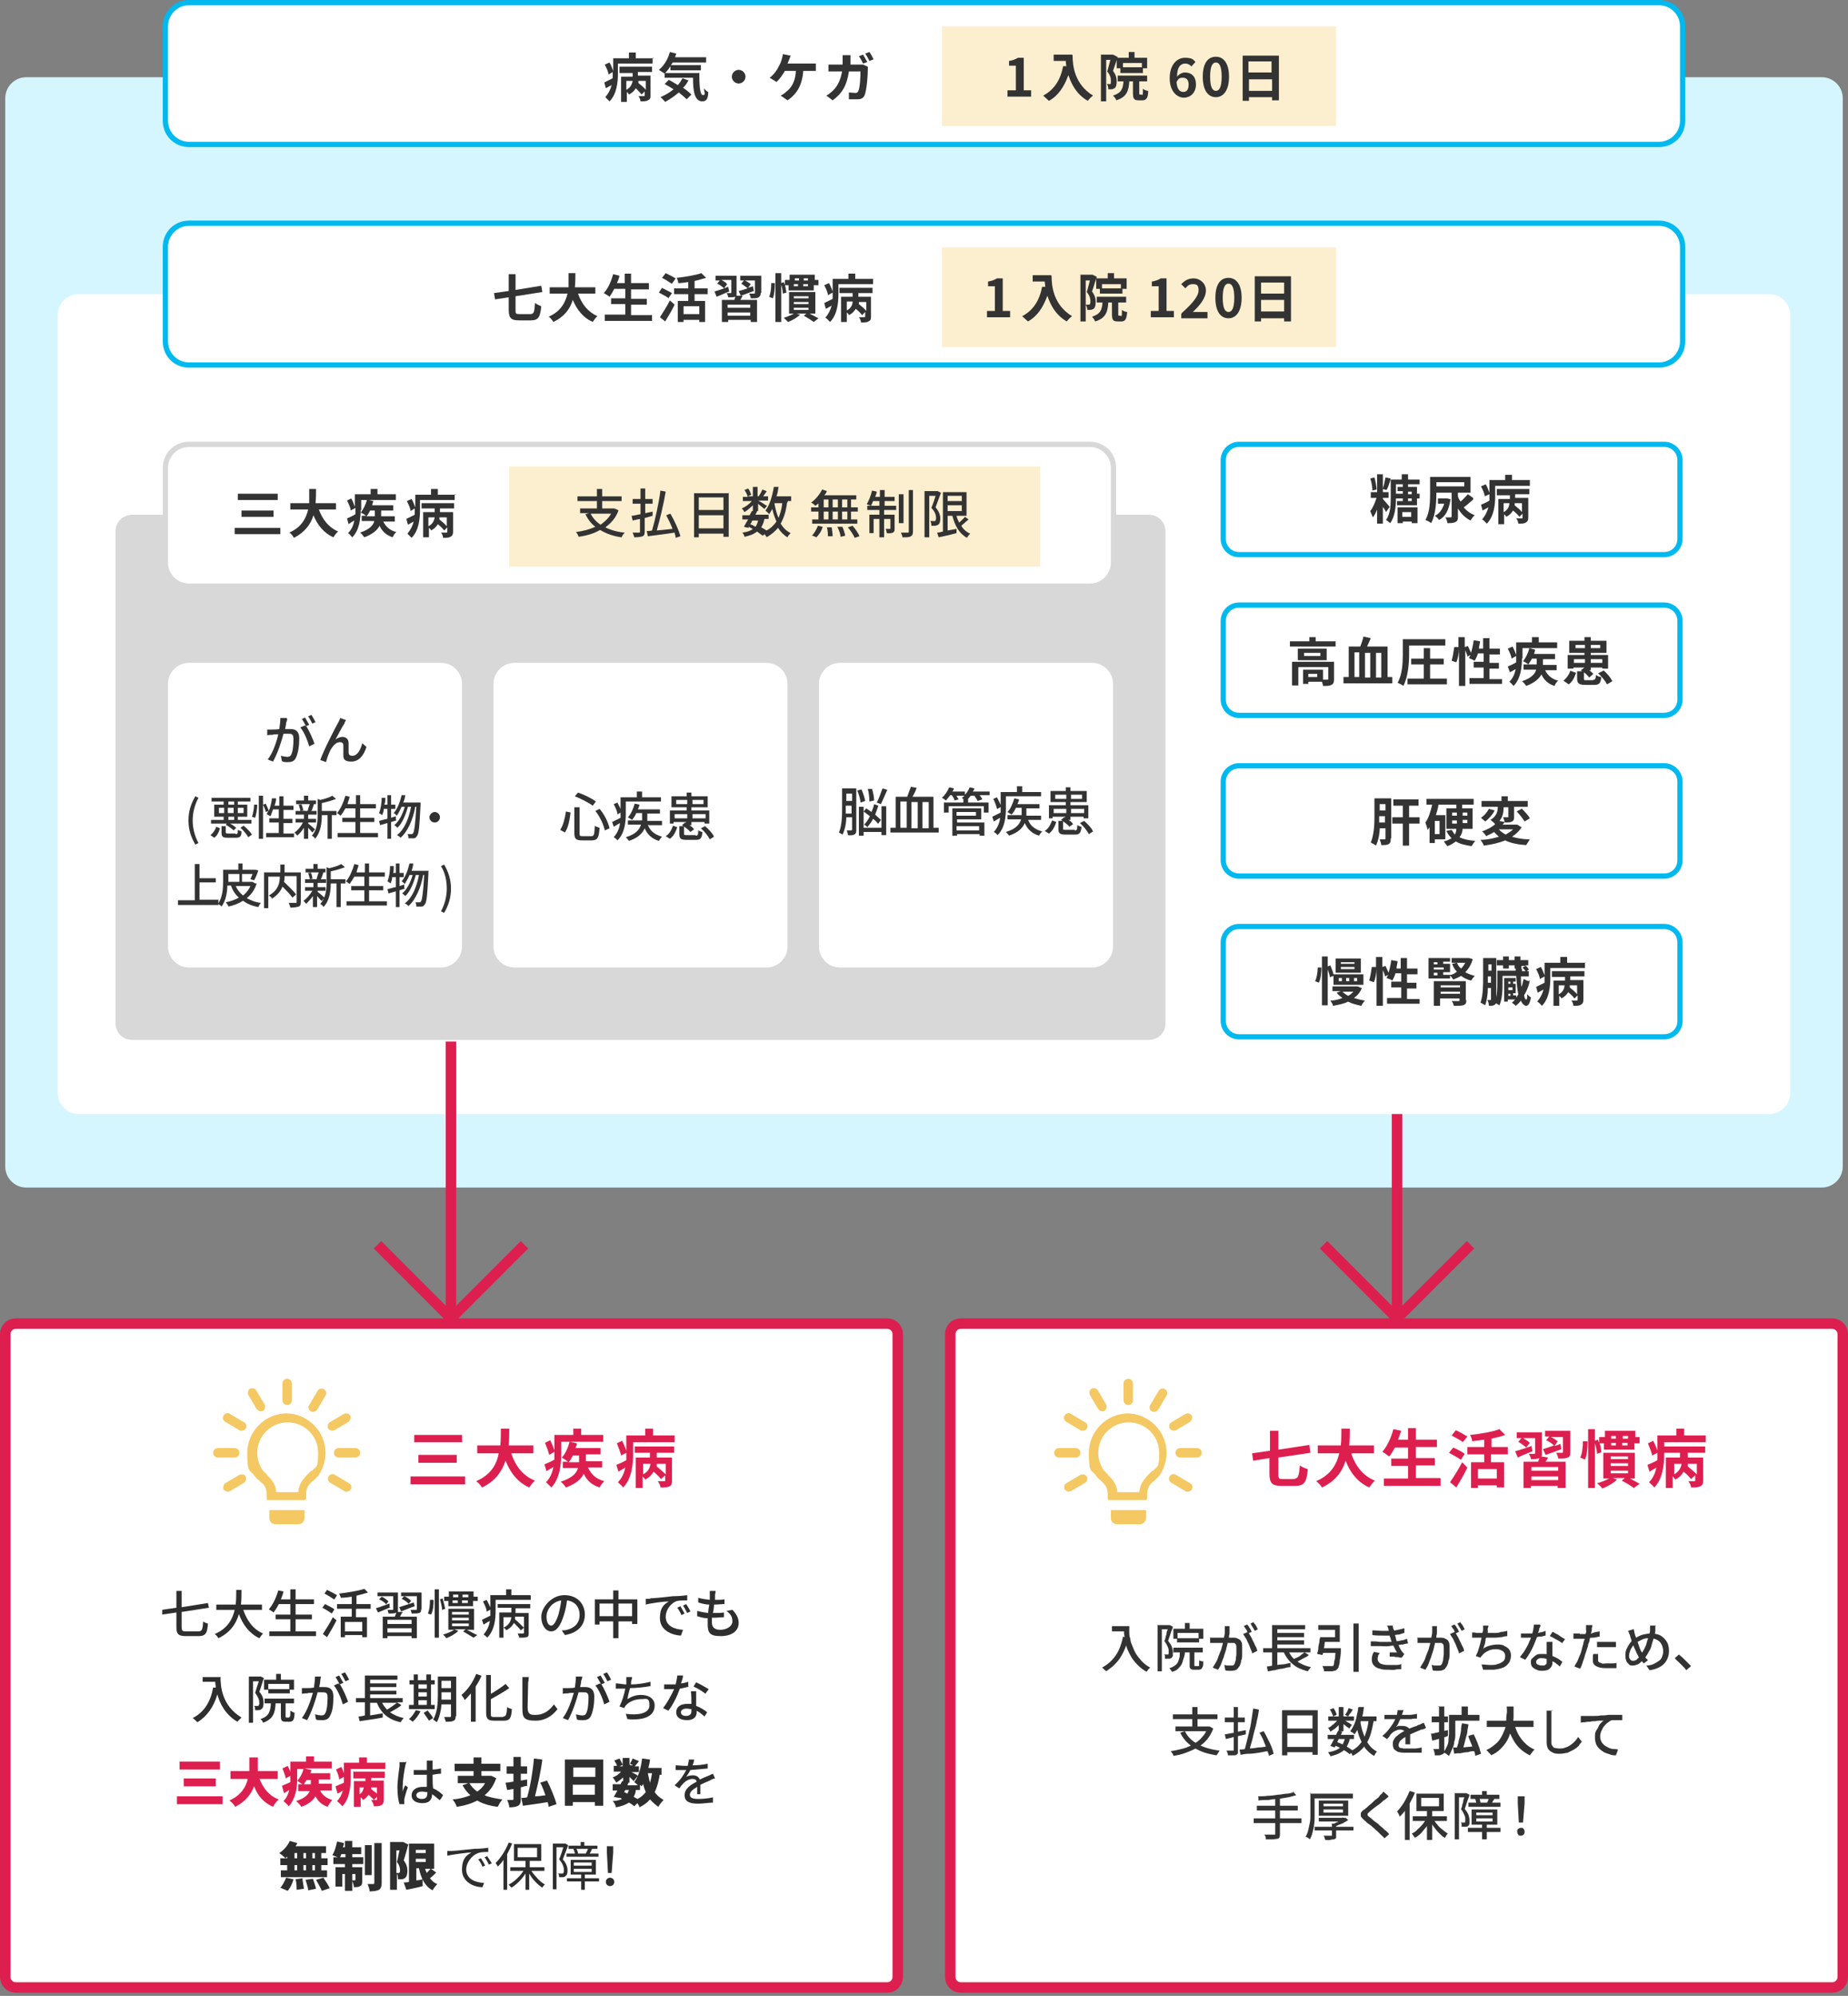 <?xml version="1.0" encoding="UTF-8"?>
<svg id="_レイヤー_1" data-name="レイヤー_1" xmlns="http://www.w3.org/2000/svg" xmlns:xlink="http://www.w3.org/1999/xlink" version="1.1" viewBox="0 0 352 380">
  <rect x="0" y="0" width="352" height="380" fill="#808080" stroke="none"/>
  <!-- Generator: Adobe Illustrator 29.0.0, SVG Export Plug-In . SVG Version: 2.1.0 Build 186)  -->
  <defs>
    <style>
      .st0, .st1 {
        fill: none;
      }

      .st2 {
        fill: #fcefd0;
      }

      .st3, .st4 {
        fill: #fff;
      }

      .st3, .st1 {
        stroke: #dd1f50;
        stroke-miterlimit: 10;
        stroke-width: 2px;
      }

      .st5 {
        fill: #d6f6ff;
      }

      .st6 {
        fill: #d8d8d8;
      }

      .st7 {
        fill: #2e2e2e;
      }

      .st8 {
        fill: #dd1f50;
      }

      .st9 {
        fill: #00b9ef;
      }

      .st10 {
        fill: #333;
      }

      .st11 {
        clip-path: url(#clippath);
      }

      .st12 {
        fill: #f4c863;
      }
    </style>
    <clipPath id="clippath">
      <rect class="st0" width="352" height="379.4"/>
    </clipPath>
  </defs>
  <g class="st11">
    <g>
      <path class="st5" d="M347,14.7H5c-2.2,0-4,1.8-4,4v203.4c0,2.2,1.8,4,4,4h342c2.2,0,4-1.8,4-4V18.7c0-2.2-1.8-4-4-4Z"/>
      <path class="st4" d="M316,.5H36c-2.5,0-4.5,2-4.5,4.5v18c0,2.5,2,4.5,4.5,4.5h280c2.5,0,4.5-2,4.5-4.5V5c0-2.5-2-4.5-4.5-4.5Z"/>
      <path class="st9" d="M316,1c2.2,0,4,1.8,4,4v18c0,2.2-1.8,4-4,4H36c-2.2,0-4-1.8-4-4V5c0-2.2,1.8-4,4-4h280ZM316,0H36c-2.8,0-5,2.2-5,5v18c0,2.8,2.2,5,5,5h280c2.8,0,5-2.2,5-5V5c0-2.8-2.2-5-5-5Z"/>
      <path class="st10" d="M124.3,11v1.1h-6.6v1.9c0,1.6-.2,3.9-1.6,5.3-.2-.2-.6-.6-.8-.8.6-.7,1-1.5,1.2-2.3-.4.2-.7.4-1.1.6l-.3-1.1c.4-.2,1-.5,1.6-.8,0-.3,0-.6,0-.9v-.3l-.8.5c0-.5-.4-1.3-.7-1.9l.9-.4c.3.5.5,1.1.7,1.6v-2.4h3v-1.1h1.3v1.1h3.5ZM118,12.7h6.2v1h-2.7v.7h2.4v3.7c0,.5,0,.8-.5,1-.3.2-.8.2-1.4.2,0-.3-.2-.8-.4-1,.4,0,.8,0,1,0,.1,0,.2,0,.2-.1v-.8l-.6.6c-.2-.3-.7-.8-1.1-1.2-.3.5-.7.9-1.3,1.2,0-.1-.3-.4-.4-.5v1.9h-1.1v-4.8h2.2v-.7h-2.5v-1ZM119.3,17.1c.8-.4,1.1-1.1,1.2-1.7h-1.2v1.7ZM122.9,15.4h-1.3c0,.1,0,.3,0,.4.5.4,1.1.9,1.4,1.3v-1.7Z"/>
      <path class="st10" d="M133.2,13.8c0,2.4.1,4.3.7,4.3s.2-.5.2-1.3c.2.3.5.6.8.7,0,1.2-.3,1.8-1.1,1.8-1.5,0-1.8-1.9-1.8-4.5h-5.4v-.8h0c-.2-.1-.8-.5-1.1-.7,1-.8,1.7-2,2.1-3.4l1.2.3c0,.2-.2.5-.2.7h5.9v1h-6.4c0,.2-.2.3-.3.5h5.7v1h-5.8v-.8c-.3.5-.7,1-1,1.3h6.4ZM131.2,15.2c-.3.5-.6,1.1-1.1,1.5.6.4,1.2.9,1.6,1.3l-.9.9c-.4-.4-.9-.8-1.5-1.3-.8.7-1.7,1.3-2.6,1.8-.2-.2-.6-.7-.9-.9.9-.4,1.8-.9,2.5-1.5-.6-.4-1.2-.7-1.7-1l.8-.8c.5.3,1.1.6,1.7,1,.4-.4.6-.8.9-1.3l1.1.4Z"/>
      <path class="st10" d="M140.7,13.3c.7,0,1.3.6,1.3,1.3s-.6,1.3-1.3,1.3-1.3-.6-1.3-1.3.6-1.3,1.3-1.3Z"/>
      <path class="st10" d="M154.4,12.1c.3,0,.7,0,1,0v1.4c-.4,0-.8,0-1,0h-1.4c-.2,2.7-1.2,4.4-3,5.6l-1.3-.9c.4-.2.7-.4.9-.6,1.1-.8,1.9-2,2-4.1h-2.1c-.4.7-1,1.6-1.6,2.1l-1.3-.8c.7-.5,1.4-1.4,1.7-2.1.3-.5.5-1,.6-1.4.1-.3.2-.7.2-1l1.5.3c-.1.2-.2.6-.3.8s-.2.5-.3.7h4.3Z"/>
      <path class="st10" d="M163.6,12.3c.2,0,.5,0,.8,0l.9.4c0,.2,0,.4,0,.5,0,1.1-.2,3.9-.6,4.9-.2.5-.6.8-1.3.8s-1.2,0-1.7,0v-1.3c.3,0,.9.1,1.2.1s.5-.1.6-.4c.3-.6.4-2.6.4-3.7h-2.2c-.4,2.7-1.3,4.2-3.1,5.5l-1.2-.9c.4-.2.9-.6,1.3-1,.9-.9,1.4-2,1.7-3.6h-1.3c-.3,0-.9,0-1.3,0v-1.3c.4,0,.9,0,1.3,0h1.4c0-.3,0-.6,0-.9s0-.7,0-.9h1.5c0,.2,0,.7,0,.9,0,.3,0,.6,0,.9h1.9ZM164.4,12.1c-.2-.4-.5-1-.8-1.4l.8-.3c.2.4.6,1,.8,1.4l-.8.3ZM165.6,9.9c.3.4.6,1,.8,1.4l-.8.3c-.2-.4-.5-1-.8-1.4l.8-.3Z"/>
      <path class="st4" d="M337,56H15c-2.2,0-4,1.8-4,4v148.1c0,2.2,1.8,4,4,4h322c2.2,0,4-1.8,4-4V60c0-2.2-1.8-4-4-4Z"/>
      <path class="st4" d="M316,42.5H36c-2.5,0-4.5,2-4.5,4.5v18c0,2.5,2,4.5,4.5,4.5h280c2.5,0,4.5-2,4.5-4.5v-18c0-2.5-2-4.5-4.5-4.5Z"/>
      <path class="st9" d="M316,43c2.2,0,4,1.8,4,4v18c0,2.2-1.8,4-4,4H36c-2.2,0-4-1.8-4-4v-18c0-2.2,1.8-4,4-4h280ZM316,42H36c-2.8,0-5,2.2-5,5v18c0,2.8,2.2,5,5,5h280c2.8,0,5-2.2,5-5v-18c0-2.8-2.2-5-5-5Z"/>
      <path class="st10" d="M101,59.8c.7,0,.8-.4.9-2.1.3.2.9.5,1.2.6-.2,2-.5,2.7-2,2.7h-2.2c-1.5,0-2-.4-2-2v-2.4l-2.6.4-.2-1.2,2.8-.4v-3.2h1.3v3l4.9-.8.2,1.2-5.1.8v2.6c0,.7,0,.8.8.8h2Z"/>
      <path class="st10" d="M110.1,55.9c.7,2,1.9,3.5,3.7,4.3-.3.2-.7.8-.9,1.1-1.8-.8-3-2.3-3.8-4.2-.5,1.7-1.6,3.2-3.7,4.2-.2-.3-.5-.8-.9-1,2.3-1,3.2-2.7,3.6-4.4h-3.4v-1.2h3.6c0-.9,0-1.9,0-2.7h1.3c0,.8,0,1.7-.1,2.7h3.9v1.2h-3.5Z"/>
      <path class="st10" d="M124.2,59.9v1.2h-9v-1.2h3.9v-2h-2.7v-1.1h2.7v-1.8h-2.1c-.3.6-.6,1.1-.9,1.5-.2-.2-.8-.5-1.1-.7.8-.8,1.4-2.2,1.8-3.6l1.2.3c-.1.5-.3,1-.5,1.4h1.5v-1.8h1.2v1.8h3.4v1.2h-3.4v1.8h3v1.1h-3v2h3.9Z"/>
      <path class="st10" d="M127.4,56.8c-.4-.3-1.3-.8-1.9-1.1l.6-.9c.5.3,1.4.7,1.9,1l-.7,1ZM125.7,60.4c.5-.8,1.3-2,1.9-3.2l.9.8c-.5,1.1-1.2,2.2-1.8,3.2l-1-.8ZM127.9,54c-.4-.3-1.2-.8-1.8-1.1l.7-.9c.6.3,1.4.7,1.9,1l-.7,1ZM132.3,56v1.3h2v4h-1.1v-.4h-3v.4h-1.1v-4h2v-1.3h-2.7v-1.1h2.7v-1.2c-.7.1-1.3.2-1.9.2,0-.3-.2-.8-.3-1,1.7-.2,3.6-.5,4.7-.9l.9.9c-.7.2-1.4.4-2.2.6v1.4h2.5v1.1h-2.5ZM133.2,58.3h-3v1.5h3v-1.5Z"/>
      <path class="st10" d="M138.9,55.5c-.8.3-1.6.7-2.4,1l-.4-1c.7-.2,1.6-.5,2.6-.9l.2.9ZM141.4,56.4c-.1.3-.3.5-.4.7h3.2v4.2h-1.2v-.4h-4.3v.4h-1.2v-4.2h2.4c0-.2.1-.4.2-.6h0c-.3.1-.8.1-1.4.1,0-.3-.2-.6-.3-.8h.8c.1,0,.1,0,.1-.1v-2.4h-1.9c.4.2.9.5,1.1.8l-.6.8c-.3-.3-.8-.7-1.3-.9l.5-.6h-.8v-.9h4v3.3c0,.2,0,.4,0,.5h1.1v.2ZM142.9,58h-4.3v.6h4.3v-.6ZM142.9,60.1v-.6h-4.3v.6h4.3ZM144.9,55.7c0,.5-.1.7-.4.9-.3.2-.8.2-1.5.2,0-.3-.2-.7-.3-.9.4,0,.8,0,.9,0,.1,0,.2,0,.2-.1v-2.4h-1.9c.4.2.9.5,1.1.7l-.5.7c.3-.1.6-.2.9-.3l.2.9c-.9.3-1.8.7-2.5.9l-.4-.9c.5-.1,1.1-.3,1.7-.5-.3-.3-.8-.6-1.2-.9l.5-.6h-.7v-.9h4v3.3Z"/>
      <path class="st10" d="M147.6,54c0,.9-.1,2.1-.4,2.8l-.7-.3c.3-.6.4-1.7.4-2.6h.7ZM155.9,53.3v1h-.9v1h-4.8v-1c0,0-.7,0-.7,0,.2.5.2,1,.3,1.4l-.7.2c0-.4-.1-1.1-.3-1.7v7.1h-1.1v-9.3h1.1v1.9l.5-.2c0,.2.1.3.2.5v-.9h.9v-1h4.8v1c0,0,.7,0,.7,0ZM154.2,59.7c.6.3,1.3.7,1.7.9l-.9.7c-.4-.3-1.2-.8-1.9-1.2l.5-.4h-1.9l.7.2c-.6.6-1.5,1.1-2.3,1.4-.2-.2-.6-.6-.8-.8.7-.2,1.4-.5,1.9-.8h-.9v-4.1h5v4.1h-.9ZM151.2,56.8h2.8v-.4h-2.8v.4ZM151.2,57.9h2.8v-.4h-2.8v.4ZM151.2,59h2.8v-.4h-2.8v.4ZM151.2,54.5h.8c0-.1,0-.3,0-.4h-.8v.4ZM151.4,53v.4s.8,0,.8,0v-.4s-.8,0-.8,0ZM153.9,54.5v-.4s-.9,0-.9,0v.4s.9,0,.9,0ZM154,53h-.9v.4s.8,0,.8,0v-.4Z"/>
      <path class="st10" d="M166.3,53v1.1h-6.6v1.9c0,1.6-.2,3.9-1.6,5.3-.2-.2-.6-.7-.9-.8.6-.7,1-1.5,1.2-2.3-.4.2-.7.4-1.1.6l-.3-1.1c.4-.2,1-.5,1.6-.8,0-.3,0-.6,0-.9v-.3l-.9.5c0-.5-.4-1.3-.7-1.9l.9-.4c.3.5.5,1.1.7,1.6v-2.4h3v-1h1.3v1h3.5ZM160,54.8h6.2v1h-2.7v.7h2.4v3.7c0,.5,0,.8-.5,1-.3.2-.8.2-1.4.2,0-.3-.2-.8-.4-1,.4,0,.8,0,1,0,.1,0,.2,0,.2-.2v-.8l-.6.6c-.2-.3-.7-.8-1.2-1.2-.3.5-.7.9-1.3,1.2,0-.2-.3-.4-.4-.5v1.8h-1.1v-4.8h2.2v-.7h-2.5v-1h0ZM161.3,59.1c.8-.4,1.1-1.1,1.1-1.7h-1.1v1.7ZM164.9,57.5h-1.3c0,.1,0,.3,0,.4.5.4,1.1.9,1.4,1.3v-1.7Z"/>
      <path class="st9" d="M317,85.1c1.4,0,2.5,1.1,2.5,2.5v15c0,1.4-1.1,2.5-2.5,2.5h-81c-1.4,0-2.5-1.1-2.5-2.5v-15c0-1.4,1.1-2.5,2.5-2.5h81ZM317,84.1h-81c-1.9,0-3.5,1.6-3.5,3.5v15c0,1.9,1.6,3.5,3.5,3.5h81c1.9,0,3.5-1.6,3.5-3.5v-15c0-1.9-1.6-3.5-3.5-3.5Z"/>
      <path class="st10" d="M264,97.5c-.1-.3-.4-.7-.6-1v3.2h-1.1v-2.7c-.2.6-.5,1.1-.8,1.5-.1-.3-.4-.9-.5-1.2.5-.6.9-1.6,1.2-2.5h-1.1v-1.1h1.2v-3.4h1.1v2.7c.2-.6.4-1.5.5-2.1l1,.2c-.2.8-.5,1.7-.8,2.2l-.7-.2v.6h1.1v1.1h-1.1v.2c.4.4,1.1,1.3,1.3,1.5l-.7,1ZM261.4,93.4c0-.6-.1-1.5-.4-2.3l.8-.2c.2.7.4,1.7.4,2.3l-.8.2ZM270.4,94.1v.8h-.5v1.3h-3.8v-.8h1.1v-.5h-1.3c0,1.5-.2,3.5-1.1,4.7-.2-.2-.6-.5-.8-.6.9-1.2.9-3.1.9-4.4v-3.3h2.1v-1h1.2v1h2.2v.9h-4.5v1.8h1.3v-.5h-1v-.8h1v-.5h1v.5h1.7v1.3h.5ZM266.1,96.6h3.9v3h-1.1v-.3h-1.7v.3h-1v-3ZM267.1,97.5v.9h1.7v-.9h-1.7ZM268.2,94.1h.7v-.5h-.7v.5ZM268.9,94.9h-.7v.5h.7v-.5Z"/>
      <path class="st10" d="M273.6,93.7c0,1.7-.1,4.2-1,5.9-.2-.2-.8-.5-1.1-.6.9-1.5.9-3.8.9-5.3v-2.9h7.7v3h-6.5ZM276.3,95c-.3,2.1-1,3.4-2.2,4-.1-.2-.6-.7-.8-.8.9-.4,1.4-1.2,1.8-2.3h-1.2v-1h1.8s.7.2.7.2ZM273.6,91.8v.8h5.3v-.8h-5.3ZM280.6,95.1c-.6.5-1.2,1.1-1.8,1.5.6.7,1.3,1.2,2.1,1.5-.3.2-.6.7-.8,1-1-.5-1.8-1.3-2.4-2.3v1.6c0,.6-.1.8-.5,1-.4.2-.9.2-1.5.2,0-.3-.2-.8-.4-1.1.4,0,.8,0,1,0,.1,0,.2,0,.2-.2v-4.6h1.2v.8c.1.4.3.7.5,1,.5-.4,1-1,1.4-1.4l1,.7h0Z"/>
      <path class="st10" d="M291.4,91.4v1.1h-6.6v1.9c0,1.6-.2,3.9-1.6,5.3-.2-.2-.6-.7-.9-.8.6-.7,1-1.5,1.2-2.3-.4.2-.7.4-1.1.6l-.3-1.1c.4-.2,1-.4,1.6-.8,0-.3,0-.6,0-.9v-.3l-.9.4c0-.5-.4-1.3-.7-1.9l.9-.4c.3.5.5,1.1.7,1.6v-2.4h3v-1h1.3v1h3.5ZM285.1,93.1h6.2v1h-2.7v.7h2.5v3.7c0,.5-.1.8-.5,1-.3.2-.8.2-1.4.2,0-.3-.2-.8-.4-1,.4,0,.8,0,1,0,.1,0,.2,0,.2-.1v-.8l-.6.6c-.2-.3-.7-.8-1.2-1.2-.3.5-.7.9-1.3,1.2,0-.1-.3-.4-.4-.5v1.9h-1.1v-4.8h2.2v-.7h-2.5v-1ZM286.4,97.5c.8-.4,1.1-1.1,1.1-1.7h-1.1v1.7ZM289.9,95.8h-1.4c0,.1,0,.3,0,.4.5.4,1.1.9,1.4,1.3v-1.7Z"/>
      <path class="st9" d="M317,115.7c1.4,0,2.5,1.1,2.5,2.5v15c0,1.4-1.1,2.5-2.5,2.5h-81c-1.4,0-2.5-1.1-2.5-2.5v-15c0-1.4,1.1-2.5,2.5-2.5h81ZM317,114.7h-81c-1.9,0-3.5,1.6-3.5,3.5v15c0,1.9,1.6,3.5,3.5,3.5h81c1.9,0,3.5-1.6,3.5-3.5v-15c0-1.9-1.6-3.5-3.5-3.5Z"/>
      <path class="st10" d="M254.4,122.1v1h-8.7v-1h3.7v-.8h1.2v.8h3.8ZM254.1,129.3c0,.6-.1.9-.5,1.1-.4.2-.9.2-1.6.2,0-.2-.1-.5-.2-.8h-2.6v.4h-1v-2.7h3.8v1.9c.3,0,.6,0,.8,0,.2,0,.2,0,.2-.2v-2.2h-5.7v3.5h-1.2v-4.5h8v3.2ZM252.7,123.5v2.2h-5.5v-2.2h5.5ZM251.5,124.3h-3.1v.6h3.1v-.6ZM250.9,128.3h-1.7v.6h1.7v-.6Z"/>
      <path class="st10" d="M265.2,128.9v1.2h-9.3v-1.2h1v-5.8h2.2c.2-.6.5-1.3.6-1.9l1.4.3c-.2.5-.5,1.1-.7,1.6h3.9v5.8h.9ZM258,128.9h.9v-4.7h-.9v4.7ZM261,124.3h-1v4.7h1v-4.7ZM262.1,124.3v4.7h1v-4.7h-1Z"/>
      <path class="st10" d="M268.4,124.6c0,1.7-.2,4.3-1.1,6-.2-.2-.8-.5-1.1-.6.9-1.5,1-3.8,1-5.4v-2.9h8.1v1.2h-6.9v1.7ZM275.6,129.2v1.1h-7.5v-1.1h3.1v-2.7h-2.4v-1.1h2.4v-2h1.2v2h2.6v1.1h-2.6v2.7h3.2Z"/>
      <path class="st10" d="M286.1,129.1v1.1h-6.2v-1.1h2.7v-2h-1.9v-1.1h1.9v-1.6h-1.1c-.1.5-.4,1-.6,1.4-.2-.1-.8-.4-1.1-.5.1-.2.2-.4.3-.6l-.6.3c0-.3-.2-.7-.4-1.2v6.8h-1.2v-7.1c0,.8-.2,1.9-.5,2.6l-.9-.3c.2-.7.4-1.8.5-2.6h.8c0,.1,0-1.9,0-1.9h1.2v1.9l.6-.2c.2.4.4.9.6,1.3.2-.7.4-1.6.5-2.4l1.2.2c0,.5-.2.9-.2,1.4h.8v-2h1.2v2h2v1.1h-2v1.6h1.8v1.1h-1.8v2h2.4Z"/>
      <path class="st10" d="M289.9,125.3c0,1.6-.2,3.9-1.6,5.3-.2-.2-.6-.7-.8-.8.7-.7,1-1.5,1.2-2.4-.4.2-.7.4-1.1.6l-.4-1.1c.4-.2,1-.4,1.6-.8,0-.3,0-.6,0-.9v-.3l-.9.5c0-.5-.4-1.3-.7-1.9l.9-.4c.3.5.5,1.1.7,1.6v-2.4h3v-1h1.3v1h3.5v1.1h-6.6v2ZM294.3,127.6c.5,1,1.3,1.7,2.5,2-.3.2-.6.7-.7,1-1.2-.4-2-1.1-2.5-2.2-.4.8-1.3,1.6-2.9,2.2-.1-.2-.5-.7-.8-.9,1.8-.6,2.5-1.4,2.7-2.2h-2.4v-1h.9c-.2-.2-.7-.5-1-.6.5-.6,1-1.6,1.2-2.5l1.1.3c0,.2-.1.5-.2.8h4v1h-2.3v1.1h2.6v1h-2.3ZM291.8,125.4c-.2.4-.5.8-.7,1.1h1.6v-1.1h-.9Z"/>
      <path class="st10" d="M297.8,129.6c.6-.5,1.1-1.2,1.3-1.9l1.1.4c-.3.9-.7,1.7-1.4,2.2l-1-.7ZM303.5,129.4c.4,0,.4-.1.5-.9.2.2.7.4,1,.4-.1,1.2-.4,1.5-1.4,1.5h-1.6c-1.3,0-1.6-.3-1.6-1.3v-1.3h1c-.1,0-.2-.2-.3-.2l.7-.5h0s-2.1,0-2.1,0v.2h-1.1v-2.6h3.2v-.4h-2.9v-2.3h2.9v-.7h1.2v.7h3v2.3h-3v.4h3.3v2.6h-1.1v-.2h-2.2v.5h-.3c.3.2.6.5.8.7l-.8.7c-.2-.3-.6-.7-1-1v1.2c0,.3,0,.3.5.3h1.3ZM301.9,126.2v-.7h-2.1v.7h2.1ZM301.9,123.4v-.6h-1.8v.6h1.8ZM303,122.8v.6h1.8v-.6h-1.8ZM303,125.5v.7h2.2v-.7h-2.2ZM305.4,127.6c.7.6,1.4,1.4,1.7,2.1l-1,.6c-.3-.6-1-1.5-1.7-2.1l1-.5Z"/>
      <path class="st9" d="M317,146.3c1.4,0,2.5,1.1,2.5,2.5v15c0,1.4-1.1,2.5-2.5,2.5h-81c-1.4,0-2.5-1.1-2.5-2.5v-15c0-1.4,1.1-2.5,2.5-2.5h81ZM317,145.3h-81c-1.9,0-3.5,1.6-3.5,3.5v15c0,1.9,1.6,3.5,3.5,3.5h81c1.9,0,3.5-1.6,3.5-3.5v-15c0-1.9-1.6-3.5-3.5-3.5Z"/>
      <path class="st10" d="M264.9,159.6c0,.5,0,.9-.4,1.1-.3.2-.8.2-1.4.2,0-.3-.2-.8-.3-1.1.4,0,.7,0,.9,0s.2,0,.2-.2v-1.9h-1.1c0,1.2-.3,2.4-.7,3.3-.2-.2-.7-.4-1-.6.6-1.4.7-3.4.7-4.8v-3.6h3.2v7.6ZM263.8,156.6v-1.2h-1.1v1.2h1.1,0ZM262.8,153.1v1.2h1.1v-1.2h-1.1ZM270.4,156.8h-2v4.2h-1.2v-4.2h-2v-1.2h2v-2.2h-1.8v-1.2h4.8v1.2h-1.8v2.2h2v1.2Z"/>
      <path class="st10" d="M273.3,159.8v.7h-1v-3c-.1.2-.2.3-.4.5,0-.3-.3-1.1-.4-1.4.6-.8,1-2.1,1.3-3.4h-1.1v-1.1h3.6v1.1h-1.3c-.1.7-.3,1.4-.5,2h1.8v4.6h-1.9ZM274.2,156.3h-.9v2.5h.9v-2.5ZM278.6,157.7c0,.6-.2,1.2-.6,1.7.8.4,1.8.6,3,.7-.2.2-.5.7-.7,1-1.2-.2-2.2-.4-3-.9-.4.3-1,.7-1.6.9-.2-.2-.5-.7-.7-.9.6-.1,1.1-.4,1.5-.6-.4-.4-.7-.8-1-1.4l1-.2c.2.3.4.6.6.9.2-.3.3-.7.3-1.1h-1.9v-3.9h1.9v-.7h-2.1v-1.1h5.4v1.1h-2.2v.7h2v3.9h-2.1ZM276.6,155.3h.9v-.6h-.9v.6ZM277.5,156.8v-.6h-.9v.6h.9ZM278.6,154.7v.6h.9v-.6h-.9ZM279.5,156.1h-.9v.6h.9v-.6Z"/>
      <path class="st10" d="M289.9,157.4c-.5.8-1.1,1.4-1.9,1.9,1,.3,2.1.5,3.4.5-.2.3-.5.8-.7,1.1-1.6-.1-3-.4-4-.9-1.2.5-2.6.8-4.1,1,0-.3-.4-.8-.6-1.1,1.3,0,2.5-.3,3.5-.6-.3-.3-.7-.6-.9-.9-.4.3-1,.5-1.5.8-.2-.3-.5-.7-.8-.9,1.1-.4,2-.9,2.5-1.4-.2-.2-.6-.6-.9-.8,1.2-.7,1.4-1.7,1.4-2.5h-3.1v-1.1h3.8v-.9h1.2v.9h3.8v1.1h-2.6v1.8c0,.5,0,.8-.4,1-.3.2-.8.2-1.4.2,0-.3-.2-.8-.3-1h.9c.1,0,.1,0,.1-.1v-1.8h-.9c0,.8-.1,1.8-.8,2.6l1,.2c-.1.2-.2.3-.4.5h2.8s.8.5.8.5h0ZM284.7,154.3c-.4.8-1.1,1.6-1.8,2.1-.2-.2-.6-.5-.8-.7.6-.4,1.2-1.1,1.5-1.7l1.1.3ZM285.5,157.9c.3.4.8.7,1.3,1,.5-.3,1-.6,1.4-1h-2.6ZM289.8,153.9c.6.6,1.3,1.3,1.6,1.9l-1,.6c-.3-.5-1-1.4-1.5-1.9l.9-.5Z"/>
      <path class="st9" d="M317,176.9c1.4,0,2.5,1.1,2.5,2.5v15c0,1.4-1.1,2.5-2.5,2.5h-81c-1.4,0-2.5-1.1-2.5-2.5v-15c0-1.4,1.1-2.5,2.5-2.5h81ZM317,175.9h-81c-1.9,0-3.5,1.6-3.5,3.5v15c0,1.9,1.6,3.5,3.5,3.5h81c1.9,0,3.5-1.6,3.5-3.5v-15c0-1.9-1.6-3.5-3.5-3.5Z"/>
      <path class="st10" d="M251.7,184.2c0,.9-.1,2.1-.5,2.9l-.7-.3c.3-.6.5-1.7.5-2.6h.8ZM253.3,186.1c0-.4-.2-1-.4-1.5v6.8h-1.1v-9.3h1.1v1.9l.5-.2c.2.5.5,1.2.6,1.7h5.7v2h-5.7v-1.7l-.6.2h0ZM259.4,188.1c-.3.8-.8,1.4-1.5,1.9.6.2,1.4.4,2.1.5-.2.2-.6.7-.7,1-.9-.2-1.8-.4-2.5-.8-.8.4-1.8.6-2.9.8,0-.3-.3-.7-.5-1,.8,0,1.6-.2,2.3-.5-.4-.3-.8-.6-1.1-1l.8-.3h-1.6v-.9h4.8c0,0,.7.3.7.3ZM259.2,185.2h-4.8v-2.7h4.8v2.7ZM255,186.8h.6v-.6h-.6v.6ZM258,183.2h-2.6v.3h2.6v-.3ZM258,184.1h-2.6v.4h2.6v-.4ZM255.7,188.8c.3.3.7.6,1.1.8.4-.2.7-.5,1-.8h-2.1ZM256.4,186.8h.6v-.6h-.6v.6ZM257.9,186.8h.6v-.6h-.6v.6Z"/>
      <path class="st10" d="M270.4,190v1.1h-6.2v-1.1h2.7v-2h-1.9v-1.1h1.9v-1.6h-1.1c-.1.5-.4,1-.6,1.4-.2-.2-.8-.4-1.1-.5.1-.2.2-.4.3-.6l-.6.3c0-.3-.2-.7-.4-1.2v6.8h-1.2v-7.1c0,.8-.2,1.9-.5,2.6l-.9-.3c.2-.7.4-1.8.5-2.6h.8c0,.1,0-1.9,0-1.9h1.2v1.9l.6-.2c.2.4.4.9.6,1.3.2-.7.4-1.6.5-2.4l1.2.2c0,.5-.2.9-.2,1.4h.8v-2h1.2v2h2v1.1h-2v1.6h1.8v1.1h-1.8v2h2.4Z"/>
      <path class="st10" d="M280.5,182.7c-.3,1-.8,1.8-1.4,2.4.5.3,1.1.5,1.8.7-.2.2-.5.6-.7.9-.7-.2-1.4-.5-1.9-.9-.5.3-1,.5-1.5.7-.1-.2-.4-.6-.6-.8v.6h-4.1v-3.9h4.1v.7h-1.3v.4h1.3v1.6h-1.3v.5h1.3c.5,0,.9-.3,1.3-.6-.4-.4-.7-.9-.9-1.5l.9-.2c.2.4.4.8.8,1.1.3-.3.6-.7.8-1.1h-2.6v-.9h3.3s.7.2.7.2ZM273.1,183.2v.4h.7v-.4h-.7ZM275,184.2h-1.9v.4h1.9v-.4ZM273.1,185.7h.7v-.5h-.7v.5ZM279.3,190.4c0,.6-.1.8-.6,1-.4.1-1,.1-1.8.1,0-.3-.2-.7-.4-.9.5,0,1.1,0,1.3,0s.2,0,.2-.2v-.3h-3.7v1.4h-1.2v-4.7h6.1v3.6ZM274.4,187.6v.4h3.7v-.4h-3.7ZM278.1,189.2v-.4h-3.7v.4h3.7Z"/>
      <path class="st10" d="M285,190.3c0,.5,0,.8-.3,1-.3.2-.6.2-1.1.2,0-.3-.1-.8-.3-1.1.3,0,.5,0,.6,0s.1,0,.1-.2v-2.1h-.6c0,1.2-.2,2.4-.5,3.3-.2-.1-.6-.4-.9-.5.5-1.4.5-3.4.5-4.9v-3.6h2.5v7.8ZM284,187.1v-1.2h-.6v1.2h.6,0ZM283.5,183.6v1.2h.6v-1.2h-.6ZM291.4,186.7c-.2,1-.6,2-1.1,2.8.1.5.2.8.4.8s.2-.4.2-1c.2.2.5.5.7.6-.2,1.3-.6,1.6-.9,1.6s-.8-.4-1-1c-.3.4-.6.7-1,1-.1-.2-.5-.4-.7-.6.2-.2.4-.4.6-.6h-1.4v.4h-.7v-4.5h2.2v.7h-.5v.4h.5v1.8h-.5v.4h.6v.4c.2-.2.3-.4.4-.6-.2-.9-.3-2.1-.4-3.5h-2.6v1.1c0,1.3,0,3.2-.6,4.5-.2-.1-.6-.4-.9-.5.5-1.2.5-2.9.5-4v-2.1h3.5v-.4h-.2v-.6h-1.1v.6h-1.1v-.6h-1.2v-1h1.2v-.7h1.1v.7h1.1v-.7h1.1v.7h1.5v1h-.6c.3.2.6.5.7.8l-.4.3h.4v1h-1.5c0,.7,0,1.4.1,2,.2-.5.3-1,.4-1.5l.9.4ZM287.3,186.9v.4h.4v-.4h-.4ZM287.3,188v.5h.8v-.5h-.8ZM287.3,189.6h.4v-.4h-.4v.4ZM289.9,184.9h.7c-.2-.2-.4-.5-.6-.7l.6-.3h-.8v.6h.1v.4h0Z"/>
      <path class="st10" d="M301.9,183.2v1.1h-6.6v1.9c0,1.6-.2,3.9-1.6,5.3-.2-.2-.6-.7-.9-.8.6-.7,1-1.5,1.2-2.3-.4.2-.7.4-1.1.6l-.3-1.1c.4-.2,1-.5,1.6-.8,0-.3,0-.6,0-.9v-.3l-.9.5c0-.5-.4-1.3-.7-1.9l.9-.4c.3.5.5,1.1.7,1.6v-2.4h3v-1.1h1.3v1.1h3.5ZM295.6,184.9h6.2v1h-2.7v.7h2.5v3.7c0,.5-.1.8-.5,1-.3.2-.8.2-1.4.2,0-.3-.2-.8-.4-1,.4,0,.8,0,1,0,.1,0,.2,0,.2-.2v-.8l-.6.6c-.2-.3-.7-.8-1.2-1.2-.3.5-.7.9-1.3,1.2,0-.2-.3-.4-.4-.5v1.9h-1.1v-4.8h2.2v-.7h-2.5v-1h0ZM296.9,189.3c.8-.4,1.1-1.1,1.1-1.7h-1.1v1.7ZM300.4,187.6h-1.4c0,.1,0,.3,0,.4.5.4,1.1.9,1.4,1.3v-1.7Z"/>
      <path class="st6" d="M218.8,98H25.2c-1.8,0-3.2,1.4-3.2,3.2v93.6c0,1.8,1.4,3.2,3.2,3.2h193.6c1.8,0,3.2-1.4,3.2-3.2v-93.6c0-1.8-1.4-3.2-3.2-3.2Z"/>
      <path class="st4" d="M207.6,84.6H36c-2.5,0-4.5,2-4.5,4.5v18c0,2.5,2,4.5,4.5,4.5h171.6c2.5,0,4.5-2,4.5-4.5v-18c0-2.5-2-4.5-4.5-4.5Z"/>
      <path class="st6" d="M207.6,85.1c2.2,0,4,1.8,4,4v18c0,2.2-1.8,4-4,4H36c-2.2,0-4-1.8-4-4v-18c0-2.2,1.8-4,4-4h171.6ZM207.6,84.1H36c-2.8,0-5,2.2-5,5v18c0,2.8,2.2,5,5,5h171.6c2.8,0,5-2.2,5-5v-18c0-2.8-2.2-5-5-5Z"/>
      <path class="st10" d="M53.4,100.5v1.2h-8.7v-1.2h8.7ZM52.9,94v1.2h-7.6v-1.2h7.6ZM52.1,97.2v1.2h-6.1v-1.2h6.1Z"/>
      <path class="st10" d="M60.7,96.9c.7,2,1.9,3.5,3.7,4.3-.3.2-.7.8-.9,1.1-1.8-.8-3-2.3-3.8-4.2-.5,1.7-1.6,3.2-3.7,4.3-.2-.3-.5-.8-.9-1,2.3-1,3.2-2.7,3.6-4.4h-3.4v-1.2h3.6c0-.9,0-1.8,0-2.7h1.3c0,.8,0,1.7-.1,2.7h3.9v1.2h-3.5Z"/>
      <path class="st10" d="M68.7,97c0,1.6-.2,3.9-1.6,5.3-.2-.2-.6-.7-.8-.8.7-.7,1-1.5,1.2-2.4-.4.2-.7.4-1.1.7l-.3-1.1c.4-.2,1-.4,1.6-.8,0-.3,0-.6,0-.9v-.3l-.9.5c0-.5-.4-1.3-.7-1.9l.8-.4c.3.5.5,1.1.7,1.6v-2.4h3v-1h1.3v1h3.5v1.1h-6.6v2ZM73,99.3c.5,1,1.3,1.7,2.5,2-.3.2-.6.7-.7,1-1.2-.4-2-1.1-2.5-2.2-.4.8-1.3,1.6-2.9,2.2-.2-.2-.5-.7-.8-.9,1.8-.6,2.5-1.4,2.7-2.2h-2.4v-1h.8c-.2-.2-.7-.5-1-.6.5-.6,1-1.6,1.2-2.5l1.2.3c0,.2-.2.5-.2.8h4v1h-2.3v1.1h2.6v1h-2.3ZM70.5,97.2c-.2.4-.4.8-.7,1.1h1.6v-1.1h-.9Z"/>
      <path class="st10" d="M86.6,94.1v1.1h-6.6v1.9c0,1.6-.2,3.9-1.6,5.3-.2-.2-.6-.6-.8-.8.6-.7,1-1.5,1.2-2.3-.4.2-.7.4-1.1.6l-.3-1.1c.4-.2,1-.5,1.6-.8,0-.3,0-.6,0-.9v-.3l-.8.5c0-.5-.4-1.3-.7-1.9l.9-.4c.3.5.5,1.1.7,1.6v-2.4h3v-1.1h1.3v1.1h3.5ZM80.3,95.8h6.2v1h-2.7v.7h2.5v3.7c0,.5-.1.8-.5,1-.3.2-.8.2-1.4.2,0-.3-.2-.8-.4-1,.4,0,.8,0,1,0,.1,0,.2,0,.2-.2v-.8l-.6.6c-.2-.3-.7-.8-1.2-1.2-.3.5-.7.9-1.3,1.2,0-.2-.3-.4-.4-.5v1.8h-1.1v-4.8h2.2v-.7h-2.5v-1ZM81.6,100.2c.8-.4,1.1-1.1,1.2-1.7h-1.2v1.7ZM85.1,98.5h-1.4c0,.1,0,.3,0,.4.5.4,1.1.9,1.4,1.3v-1.7Z"/>
      <path class="st4" d="M84,126.2h-48c-2.2,0-4,1.8-4,4v50c0,2.2,1.8,4,4,4h48c2.2,0,4-1.8,4-4v-50c0-2.2-1.8-4-4-4Z"/>
      <path class="st10" d="M35.9,156.2c0-1.8.5-3.2,1.3-4.6l.6.3c-.7,1.3-1.1,2.8-1.1,4.3s.4,3,1.1,4.3l-.6.3c-.8-1.4-1.3-2.8-1.3-4.6Z"/>
      <path class="st10" d="M40.1,159c.5-.4.9-1,1.1-1.6l.7.3c-.2.7-.5,1.4-1.1,1.8l-.7-.5h0ZM43.2,156.8h-3v-.7h2.4v-.6h-1.8v-2.3h1.8v-.6h-2.3v-.7h7.4v.7h-2.4v.6h1.8v2.3h-1.8v.6h2.6v.7h-4.1c.5.2.9.6,1.2.8l-.5.5c-.3-.3-1-.8-1.5-1.1l.3-.3h0ZM42.7,154.8v-1h-1v1h1ZM44.9,158.8c.3,0,.4,0,.4-.8.2.1.5.2.7.3,0,1-.3,1.2-1.1,1.2h-1.5c-1,0-1.2-.2-1.2-1v-1.2h.8v1.1c0,.2,0,.3.5.3h1.3ZM43.5,153.2h1.1v-.6h-1.1v.6ZM44.5,153.8h-1.1v1h1.1v-1ZM43.5,156.1h1.1v-.6h-1.1v.6ZM45.3,153.8v1h1.1v-1h-1.1ZM46.4,157.2c.6.5,1.3,1.2,1.6,1.7l-.7.5c-.3-.5-.9-1.3-1.5-1.8l.6-.4h0Z"/>
      <path class="st10" d="M48,155.5c.2-.6.4-1.6.4-2.3h.6c0,.8-.2,1.9-.4,2.5l-.6-.2h0ZM56,158.6v.8h-5.3v-.8h2.4v-2h-1.8v-.8h1.8v-1.7h-1.1c-.2.5-.3,1-.5,1.3-.2-.1-.5-.3-.7-.4.1-.2.2-.4.3-.6l-.5.2c0-.4-.3-.9-.5-1.4v6.5h-.8v-8.2h.8v1.7l.5-.2c.2.4.5,1,.6,1.4.3-.7.5-1.6.6-2.4h.8c0,.6-.2,1-.3,1.4h.9v-1.8h.8v1.8h1.9v.8h-1.9v1.7h1.7v.8h-1.7v2h2.1,0Z"/>
      <path class="st10" d="M59.5,158.5c-.2-.2-.5-.6-.8-.9v2.1h-.8v-2.1c-.4.6-.8,1.1-1.3,1.5-.1-.2-.4-.5-.5-.6.6-.4,1.2-1.1,1.6-1.9h-1.4v-.7h1.6v-.8h-1.6v-.7h.9c0-.3-.2-.8-.3-1.2h.6c0-.1-1.1-.1-1.1-.1v-.7h1.5v-.9h.8v.9h1.5v.7h-1,.6c-.2.6-.3,1-.5,1.3h1v.7h-1.6v.8h1.5v.7h-1.5v.2c.3.2,1.1.9,1.3,1.1l-.5.6h0ZM57.4,153.1c.2.4.3.9.4,1.2h-.5c0,.1,1.9.1,1.9.1h-.6c.1-.5.3-1,.4-1.3h-1.5ZM64.1,155.2h-.9v4.5h-.8v-4.5h-1.1c0,1.4-.2,3.3-1.3,4.5,0-.2-.4-.5-.6-.6,1-1.1,1.1-2.6,1.1-3.9v-3.1l.5.2c.9-.2,1.8-.5,2.3-.8l.7.6c-.7.3-1.8.6-2.7.8v1.5h2.8v.8h0Z"/>
      <path class="st10" d="M72,158.6v.8h-7.7v-.8h3.4v-2.1h-2.5v-.8h2.5v-1.8h-1.9c-.3.5-.6,1-.9,1.4-.2-.1-.5-.4-.7-.5.7-.8,1.2-2,1.6-3.3l.8.2c-.1.5-.3.9-.4,1.4h1.6v-1.7h.8v1.7h3v.8h-3v1.8h2.7v.8h-2.7v2.1h3.4Z"/>
      <path class="st10" d="M75.5,156.2c-.3.1-.7.2-1,.3v3.2h-.7v-3l-1.4.4-.2-.8c.4-.1,1-.3,1.6-.4v-1.9h-.7c0,.5-.2.9-.3,1.2-.1-.1-.4-.3-.6-.4.3-.7.5-1.9.5-2.9h.7c0,.5,0,.9-.2,1.3h.6v-1.8h.7v1.8h.8v.8h-.8v1.7l.9-.3v.7h.1ZM80.1,152.9v.4c-.2,4-.3,5.5-.7,5.9-.2.3-.3.4-.6.4-.2,0-.6,0-1,0,0-.2,0-.6-.2-.8.4,0,.7,0,.8,0s.2,0,.3-.2c.2-.3.4-1.6.6-5h-.2c-.4,2.3-1.4,4.7-2.8,5.9-.2-.2-.4-.4-.7-.5,1.4-1,2.3-3.2,2.7-5.4h-.6c-.4,1.5-1.1,3.2-2,4-.2-.2-.4-.4-.6-.5.9-.7,1.6-2.1,2-3.5h-.6c-.3.7-.6,1.2-.9,1.7-.1-.1-.4-.4-.6-.5.7-.8,1.2-2.1,1.5-3.4h.7c-.1.6-.2,1-.4,1.4h3.3,0Z"/>
      <path class="st10" d="M82.8,154.6c.6,0,1,.5,1,1s-.4,1-1,1-1-.5-1-1,.5-1,1-1Z"/>
      <path class="st10" d="M41.6,171.4v.9h-7.7v-.9h3.2v-6.9h.9v2.7h3.1v.8h-3.1v3.3h3.7Z"/>
      <path class="st10" d="M48.9,168.2c-.4,1.2-1,2.1-1.9,2.8.8.4,1.6.8,2.7.9-.2.2-.4.6-.5.8-1.1-.2-2.1-.6-2.9-1.2-.8.5-1.8.9-2.8,1.1,0-.2-.3-.6-.5-.8.9-.2,1.8-.5,2.5-.9-.7-.6-1.2-1.4-1.5-2.3h-.7c0,1.3-.3,2.9-1.1,4-.1-.2-.5-.4-.7-.5.9-1.2,1-3,1-4.3v-2.2h2.9v-1.2h.8v1.2h2.4s.6.1.6.1c-.2.7-.5,1.4-.8,1.9l-.7-.2c.1-.3.3-.7.4-1h-2v1.5h2s.5.3.5.3h0ZM43.5,167.9h2.1v-1.5h-2.1v1.5ZM44.9,168.7c.3.7.8,1.3,1.4,1.8.6-.5,1.1-1.1,1.4-1.8h-2.9Z"/>
      <path class="st10" d="M57.3,171.7c0,.5-.1.8-.4.9-.3.1-.9.2-1.6.2,0-.2-.2-.6-.3-.9.6,0,1.2,0,1.3,0,.2,0,.2,0,.2-.2v-4.9h-2.3c0,.4,0,.7-.1,1.1.8.8,1.8,1.7,2.3,2.4l-.7.6c-.4-.6-1.2-1.4-1.9-2.1-.3.8-.9,1.6-2,2.3,0-.2-.4-.5-.6-.6,1.8-1,2.1-2.4,2.1-3.6h-2.2v6h-.8v-6.8h3.1v-1.5h.8v1.5h3.1v5.7h0Z"/>
      <path class="st10" d="M61.2,171.5c-.2-.2-.5-.6-.8-.9v2.1h-.8v-2.1c-.4.6-.9,1.1-1.3,1.5-.1-.2-.4-.5-.5-.6.6-.4,1.2-1.1,1.7-1.9h-1.4v-.7h1.6v-.8h-1.6v-.7h.9c0-.3-.2-.8-.3-1.2h.6c0-.1-1.1-.1-1.1-.1v-.7h1.5v-.9h.8v.9h1.5v.7h-1,.6c-.2.6-.3,1-.5,1.3h1v.7h-1.6v.8h1.5v.7h-1.5v.2c.3.2,1.1.9,1.3,1.1l-.5.6h0ZM59.2,166.1c.2.4.3.9.3,1.2h-.5c0,.1,1.9.1,1.9.1h-.6c.1-.5.3-1,.4-1.3h-1.5ZM65.8,168.2h-.9v4.5h-.8v-4.5h-1.1c0,1.4-.2,3.3-1.4,4.5,0-.2-.4-.5-.6-.6,1-1.1,1.2-2.6,1.2-3.9v-3.1l.5.2c.9-.2,1.8-.5,2.3-.8l.7.6c-.7.3-1.8.6-2.7.8v1.5h2.8v.8h0Z"/>
      <path class="st10" d="M73.7,171.6v.8h-7.7v-.8h3.4v-2.1h-2.5v-.8h2.5v-1.8h-1.9c-.3.5-.6,1-.9,1.4-.2-.1-.5-.4-.7-.5.7-.8,1.2-2,1.6-3.3l.8.2c-.1.5-.3.9-.4,1.4h1.6v-1.7h.8v1.7h3v.8h-3v1.8h2.7v.8h-2.7v2.1h3.4Z"/>
      <path class="st10" d="M77.1,169.2c-.3.1-.7.2-1,.3v3.2h-.7v-3l-1.4.4-.2-.8c.4-.1,1-.3,1.6-.4v-1.9h-.7c0,.5-.2.9-.3,1.2-.1-.1-.4-.3-.6-.4.3-.7.5-1.9.5-2.9h.7c0,.5,0,.9-.1,1.3h.5v-1.8h.7v1.8h.8v.8h-.8v1.7l.9-.3v.7h.1ZM81.6,165.9v.4c-.2,4-.3,5.5-.7,5.9-.2.3-.3.4-.6.4-.2,0-.6,0-1,0,0-.2,0-.6-.2-.8.4,0,.7,0,.8,0s.2,0,.3-.2c.2-.3.4-1.6.6-5h-.2c-.4,2.3-1.4,4.7-2.8,5.9-.2-.2-.4-.4-.7-.5,1.4-1,2.3-3.2,2.7-5.4h-.6c-.4,1.5-1.1,3.2-2,4-.2-.2-.4-.4-.6-.5.9-.7,1.6-2.1,2-3.5h-.6c-.3.7-.6,1.2-.9,1.7-.1-.1-.4-.4-.6-.5.7-.8,1.2-2.1,1.5-3.4h.7c0,.6-.2,1-.3,1.4h3.3,0Z"/>
      <path class="st10" d="M84,173.5c.7-1.3,1.1-2.8,1.1-4.3s-.3-3-1.1-4.3l.6-.3c.8,1.4,1.3,2.8,1.3,4.6s-.5,3.2-1.3,4.6l-.6-.3Z"/>
      <path class="st10" d="M54.7,136.9c0,.2-.1.5-.2.7,0,.3-.1.8-.2,1.2.4,0,.8,0,1,0,1,0,1.7.4,1.7,1.8s-.2,2.7-.6,3.6c-.3.7-.8.9-1.5.9s-.9,0-1.2-.2l-.2-1c.4.1,1,.2,1.2.2s.6,0,.8-.5c.3-.6.4-1.9.4-2.9s-.4-1-1-1-.5,0-.9,0c-.4,1.5-1.1,3.7-2,5.3l-1-.4c1-1.3,1.7-3.4,2-4.8-.5,0-.8,0-1.1.1-.3,0-.7,0-1,.1v-1.1c.2,0,.5,0,.9,0s.9,0,1.4-.1c.1-.7.2-1.5.2-2.1h1.2ZM58.3,138.2c.6.9,1.3,2.5,1.6,3.4l-1,.5c-.3-1.1-1-2.8-1.7-3.6l.9-.4c0,0,0,.1.2.2-.2-.4-.5-1-.8-1.4l.6-.3c.2.4.6,1,.8,1.4l-.7.3ZM59.5,137.8c-.2-.4-.5-1-.8-1.4l.6-.3c.3.4.6,1,.8,1.4l-.7.3Z"/>
      <path class="st10" d="M65.7,137.6c-.5.7-1.3,2.3-1.8,3.2.4-.3.9-.5,1.3-.5.7,0,1.2.4,1.2,1.2,0,.5,0,1.3,0,1.8,0,.4.3.6.7.6,1,0,1.6-1.2,1.9-2.4l.8.7c-.5,1.6-1.4,2.8-2.9,2.8s-1.5-.7-1.5-1.3c0-.6,0-1.3,0-1.8,0-.4-.2-.6-.7-.6-.7,0-1.4.8-1.8,1.6-.3.6-.7,1.7-.8,2.2l-1.1-.4c.7-2,2.9-6.2,3.4-7.1.1-.2.3-.5.4-.9l1.1.4c0,.1-.2.3-.3.5Z"/>
      <path class="st4" d="M146,126.2h-48c-2.2,0-4,1.8-4,4v50c0,2.2,1.8,4,4,4h48c2.2,0,4-1.8,4-4v-50c0-2.2-1.8-4-4-4Z"/>
      <path class="st10" d="M108.7,154.6c-.2,1.4-.4,2.9-1.1,3.9l-.9-.5c.6-.9.9-2.2,1.1-3.5l.9.2ZM110.4,153.7v4.9c0,.5,0,.6.6.6h1.6c.6,0,.6-.3.7-2,.2.2.6.3.9.4-.1,1.9-.4,2.4-1.5,2.4h-1.8c-1.2,0-1.5-.3-1.5-1.4v-4.9h1ZM110.1,150.9c1.2.4,2.6,1.1,3.4,1.7l-.6.8c-.8-.6-2.2-1.3-3.4-1.8l.6-.7ZM114.3,154.1c.9,1.1,1.6,2.6,1.8,3.6l-.9.4c-.2-1-.9-2.6-1.8-3.7l.8-.4Z"/>
      <path class="st10" d="M119.2,154.9c0,1.6-.2,3.8-1.6,5.1-.1-.2-.5-.5-.7-.6.7-.8,1.1-1.7,1.2-2.7-.4.2-.8.5-1.2.7l-.3-.9c.4-.2,1-.5,1.6-.8,0-.3,0-.6,0-.9v-3h3.1v-1.1h1v1.1h3.6v.8h-6.7v2.1ZM117.6,155c0-.5-.4-1.3-.7-1.9l.7-.3c.3.6.7,1.3.8,1.8l-.7.4ZM123.4,157c.4,1.2,1.3,1.9,2.7,2.3-.2.2-.5.6-.6.8-1.3-.4-2.2-1.2-2.7-2.4-.4.9-1.2,1.8-3,2.4-.1-.2-.4-.5-.6-.7,2-.6,2.6-1.5,2.9-2.4h-2.5v-.8h2.7v-1.4h-1.1c-.2.5-.5.9-.8,1.3-.2-.1-.6-.4-.8-.5.6-.6,1-1.6,1.3-2.6l.9.2c0,.3-.2.6-.3.9h4.2v.8h-2.4v1.4h2.8v.8h-2.5Z"/>
      <path class="st10" d="M126.8,159.2c.7-.4,1.1-1.2,1.4-2l.8.3c-.3.9-.7,1.7-1.4,2.2l-.8-.5ZM128.5,156.8h-.9v-2.5h3.2v-.6h-2.9v-2.1h2.9v-.7h.9v.7h3.1v2.1h-3.1v.6h3.4v2.5h-.9v-.3h-2.5v.6h-.4c.4.2.7.5.9.8l-.7.5c-.3-.4-1-.9-1.6-1.3l.6-.5h.2c0,.1,0-.1,0-.1h-2.4v.3ZM128.5,155v.8h2.4v-.8h-2.4ZM130.9,153.1v-.8h-2.1v.8h2.1ZM132.5,159.1c.4,0,.5-.1.5-1,.2.1.6.3.8.3-.1,1.2-.4,1.5-1.2,1.5h-1.8c-1.1,0-1.4-.2-1.4-1.1v-1.5h.9v1.4c0,.3,0,.3.6.3h1.6ZM131.9,152.3v.8h2.1v-.8h-2.1ZM131.9,155v.8h2.5v-.8h-2.5ZM134.2,157.2c.7.6,1.5,1.4,1.8,2.1l-.8.5c-.3-.6-1-1.5-1.7-2.1l.8-.4Z"/>
      <path class="st4" d="M208,126.2h-48c-2.2,0-4,1.8-4,4v50c0,2.2,1.8,4,4,4h48c2.2,0,4-1.8,4-4v-50c0-2.2-1.8-4-4-4Z"/>
      <path class="st10" d="M163.1,158c0,.4,0,.7-.4.9-.2.1-.6.2-1.2.1,0-.2-.1-.6-.2-.9.4,0,.7,0,.8,0s.2,0,.2-.2v-2.3h-1.1c0,1.2-.3,2.4-.7,3.3-.2-.1-.5-.3-.7-.4.6-1.4.6-3.4.6-4.8v-3.6h2.7v7.8ZM162.2,154.9v-1.5h-1.1v.4c0,.3,0,.7,0,1.1h1.1ZM161.2,151.1v1.4h1.1v-1.4h-1.1ZM163.9,152.8c0-.6-.3-1.5-.6-2.3l.8-.2c.3.7.6,1.6.7,2.2l-.9.3ZM167.9,153.5h.9v5.5h-.9v-.6h-3.4v.7h-.9v-5.5h.9v4h3.4v-4ZM167.2,156.8c-.2-.3-.5-.6-.9-.9-.3.6-.7,1.1-1.1,1.6-.1-.2-.4-.4-.6-.5.4-.4.8-1,1.1-1.6-.4-.3-.8-.6-1.2-.9l.5-.6c.3.2.7.5,1,.7.2-.5.4-1,.5-1.5l.8.3c-.2.6-.4,1.2-.6,1.7.4.4.8.7,1.1,1l-.5.7ZM165.6,152.5c0-.6-.1-1.6-.3-2.3h.8c.2.6.4,1.6.4,2.2l-.9.2ZM169,150.4c-.4.9-.9,2-1.2,2.7l-.8-.3c.4-.7.8-1.9,1.1-2.7l1,.3Z"/>
      <path class="st10" d="M178.8,157.6v.9h-9.2v-.9h1v-5.9h2.2c.2-.6.5-1.3.7-1.9l1.1.2c-.2.6-.5,1.2-.8,1.7h4v5.9h.9,0ZM171.5,157.6h1.2v-5h-1.2v5ZM174.8,152.7h-1.2v5h1.2v-5ZM175.7,152.7v5h1.2v-5h-1.2Z"/>
      <path class="st10" d="M188.5,151.4h-1.9c.2.3.4.5.5.8l-.9.3c-.1-.3-.4-.7-.6-1h-.7c-.2.2-.3.4-.5.6h0v.7h3.9v1.9h-.9v-1.2h-6.7v1.2h-.9v-1.9h3.7v-.7h0c-.1,0-.2-.1-.3-.2.2-.1.3-.2.5-.4h-1.5c.1.3.3.5.4.7l-.8.2c0-.3-.3-.7-.5-1h-.3c-.3.4-.6.7-.8,1-.2-.1-.5-.4-.8-.5.6-.5,1.1-1.3,1.4-2l.9.2c0,.2-.2.4-.3.6h2.4v.6c.4-.4.7-.9.9-1.4l.9.2c0,.2-.2.4-.3.6h3.2v.8ZM182.2,156.6h5.3v2.5h-.9v-.3h-4.3v.3h-.9v-5.2h5.5v2.1h-4.6v.6ZM182.2,154.6v.7h3.7v-.7h-3.7ZM182.2,157.3v.8h4.3v-.8h-4.3Z"/>
      <path class="st10" d="M191.6,153.9c0,1.6-.2,3.8-1.6,5.1-.1-.2-.5-.5-.7-.6.7-.8,1.1-1.7,1.2-2.7-.4.2-.8.5-1.2.7l-.3-.9c.4-.2,1-.5,1.6-.8,0-.3,0-.6,0-.9v-3h3.1v-1.1h1v1.1h3.6v.8h-6.7v2.1ZM189.9,154c-.1-.5-.4-1.3-.7-1.9l.7-.3c.3.6.7,1.3.8,1.8l-.7.4ZM195.8,156c.4,1.2,1.3,1.9,2.7,2.3-.2.2-.5.6-.6.8-1.3-.4-2.2-1.2-2.7-2.4-.4.9-1.2,1.8-3,2.4-.1-.2-.4-.5-.6-.7,2-.6,2.6-1.5,2.9-2.4h-2.6v-.8h2.7v-1.4h-1.1c-.2.5-.5.9-.8,1.3-.2-.1-.6-.4-.8-.5.6-.6,1-1.6,1.3-2.6l.9.2c0,.3-.2.6-.3.9h4.2v.8h-2.5v1.4h2.8v.8h-2.5Z"/>
      <path class="st10" d="M199,158.2c.7-.4,1.1-1.2,1.4-2l.8.3c-.3.9-.7,1.7-1.4,2.2l-.8-.5ZM200.7,155.8h-.9v-2.5h3.2v-.6h-2.9v-2.1h2.9v-.7h.9v.7h3.1v2.1h-3.1v.6h3.4v2.5h-.9v-.3h-2.5v.6h-.4c.4.2.7.5.9.8l-.7.5c-.3-.4-1-.9-1.6-1.3l.6-.5h.2c0,.1,0-.1,0-.1h-2.4v.3ZM200.7,154v.8h2.4v-.8h-2.4ZM203.1,152.1v-.8h-2.1v.8h2.1ZM204.7,158.1c.4,0,.5-.1.5-1,.2.1.6.3.8.3-.1,1.2-.4,1.5-1.2,1.5h-1.8c-1.1,0-1.4-.2-1.4-1.1v-1.5h.9v1.4c0,.3,0,.3.6.3h1.6ZM204,151.3v.8h2.1v-.8h-2.1ZM204,154v.8h2.5v-.8h-2.5ZM206.4,156.2c.7.6,1.5,1.4,1.8,2.1l-.8.5c-.3-.6-1-1.5-1.7-2.1l.8-.4Z"/>
      <path class="st1" d="M266.1,251v-38.9"/>
      <path class="st1" d="M252.1,237l14,14,14-14"/>
      <path class="st1" d="M85.9,251v-52.7"/>
      <path class="st1" d="M71.9,237l14,14,14-14"/>
      <path class="st3" d="M169,252H3c-1.1,0-2,.9-2,2v122.4c0,1.1.9,2,2,2h166c1.1,0,2-.9,2-2v-122.4c0-1.1-.9-2-2-2Z"/>
      <path class="st7" d="M37.8,310.6c.7,0,.8-.4.9-1.9.2.2.7.4.9.4-.1,1.8-.4,2.4-1.8,2.4h-2.4c-1.4,0-1.8-.4-1.8-1.7v-2.8l-2.7.4v-.9c-.1,0,2.7-.4,2.7-.4v-3.2h1v3.1l5-.8.2.9-5.2.8v2.9c0,.6.1.8.8.8h2.3Z"/>
      <path class="st7" d="M46.3,306.4c.7,2.1,1.9,3.8,3.8,4.6-.2.2-.5.6-.7.9-1.9-.9-3.1-2.5-3.9-4.6-.5,1.8-1.6,3.5-3.9,4.6-.1-.2-.4-.6-.7-.8,2.4-1,3.4-2.8,3.8-4.6h-3.5v-1h3.7c.1-1,.1-2,.1-2.8h1c0,.8,0,1.8-.1,2.8h4v1h-3.7Z"/>
      <path class="st7" d="M60.2,310.6v.9h-8.9v-.9h4v-2.3h-2.8v-.9h2.8v-2h-2.2c-.3.6-.6,1.1-1,1.6-.2-.2-.6-.4-.9-.6.8-.9,1.4-2.2,1.8-3.6l1,.2c-.1.5-.3,1-.5,1.5h1.8v-1.9h1v1.9h3.5v.9h-3.5v2h3.1v.9h-3.1v2.3h4Z"/>
      <path class="st7" d="M63.2,307.2c-.4-.3-1.2-.8-1.8-1.1l.5-.7c.6.3,1.4.7,1.8,1l-.5.8ZM61.5,311.1c.5-.8,1.3-2,1.9-3.2l.7.6c-.5,1-1.2,2.2-1.8,3.2l-.8-.6ZM63.6,304.5c-.4-.3-1.2-.8-1.8-1.1l.5-.7c.6.3,1.4.7,1.9,1l-.5.8ZM67.8,306.4v1.5h2.1v3.8h-.9v-.4h-3.3v.4h-.8v-3.9h2.1v-1.5h-2.8v-.9h2.8v-1.4c-.7.1-1.4.2-2.1.2,0-.2-.2-.6-.3-.8,1.7-.2,3.6-.5,4.8-.9l.7.7c-.6.2-1.4.4-2.2.6v1.6h2.7v.9h-2.7ZM69,308.8h-3.3v1.8h3.3v-1.8Z"/>
      <path class="st7" d="M74.4,306c-.9.4-1.7.7-2.4,1l-.4-.8c.7-.2,1.7-.6,2.6-.9v.7ZM76.6,307c-.1.3-.3.5-.4.8h3.2v4.1h-1v-.4h-4.6v.4h-.9v-4.1h2.3c.1-.2.2-.5.3-.8,0,0-.1.1-.2.1-.3.1-.7.1-1.3.1,0-.2-.1-.5-.2-.7h.9c.1,0,.2,0,.2-.1v-2.5h-3v-.7h3.9v3.3c0,.2,0,.3,0,.4h.9v.2ZM73.5,305.4c-.2-.3-.8-.7-1.3-.9l.5-.5c.5.2,1,.6,1.3.9l-.5.6ZM78.4,308.4h-4.6v.8h4.6v-.8ZM78.4,310.8v-.8h-4.6v.8h4.6ZM76,306c.7-.2,1.8-.6,2.8-.9l.2.7c-.9.3-1.8.7-2.6,1l-.3-.7ZM80.2,306.4c0,.4,0,.6-.4.7-.3.1-.7.1-1.4.1,0-.2-.1-.5-.2-.7.4,0,.9,0,1,0s.2,0,.2-.1v-2.5h-3v-.7h3.9v3.3ZM77.8,305.3c-.3-.3-.8-.7-1.3-.9l.5-.5c.5.2,1.1.6,1.3.9l-.5.6Z"/>
      <path class="st7" d="M82.6,304.7c0,.9-.1,2-.5,2.7l-.6-.2c.3-.6.4-1.7.4-2.6h.6ZM82.8,302.6h.8v9.2h-.8v-9.2ZM84.3,304.3c.2.7.4,1.5.5,2l-.6.2c0-.5-.2-1.4-.4-2l.6-.2ZM88.9,310.3c.7.3,1.5.8,2,1l-.7.5c-.5-.3-1.3-.8-2-1.2l.5-.4h-2.2l.8.3c-.6.6-1.5,1.1-2.3,1.4-.1-.2-.4-.5-.6-.7.8-.2,1.6-.6,2.1-.9h-1.1v-4h4.9v4h-1.2ZM85.4,304.8h-.8v-.8h.9v-1h4.7v1c0,0,.8,0,.8,0v.8h-.9v1h-4.7v-1c0,0,0,0,0,0ZM86.1,307.4h3.2v-.5h-3.2v.5ZM86.1,308.5h3.2v-.5h-3.2v.5ZM86.1,309.6h3.2v-.5h-3.2v.5ZM86.1,305.2h1.1c0-.2,0-.3,0-.5h-1v.5ZM86.3,303.6v.5s1,0,1,0v-.5s-1,0-1,0h0ZM89.1,305.2v-.5s-1.1,0-1.1,0c0,.2,0,.4,0,.5h1.2ZM89.2,303.6h-1.1v.5s1.1,0,1.1,0v-.5s0,0,0,0Z"/>
      <path class="st7" d="M101.1,303.8v.8h-6.7v2.1c0,1.6-.2,3.7-1.6,5.1-.1-.2-.5-.5-.7-.6.7-.8,1.1-1.7,1.2-2.6-.4.2-.8.5-1.2.7l-.3-.9c.4-.2,1-.5,1.6-.8,0-.3,0-.6,0-.9v-3h3v-1.1h1v1.1h3.6ZM92.7,306.8c0-.5-.4-1.3-.7-1.9l.7-.3c.3.6.7,1.3.8,1.8l-.7.4ZM94.8,305.4h6.2v.8h-2.8v.9h2.5v3.8c0,.4,0,.7-.4.8-.3.1-.8.1-1.4.1,0-.2-.2-.6-.3-.8.5,0,.9,0,1,0,.1,0,.2,0,.2-.2v-3h-1.7c0,.2,0,.3,0,.5.6.5,1.3,1.2,1.7,1.6l-.6.5c-.3-.4-.8-.9-1.3-1.4-.3.5-.7,1-1.5,1.4,0-.2-.3-.4-.5-.5v1.9h-.8v-4.8h2.3v-.9h-2.6v-.8h0ZM95.9,309.9c1.1-.5,1.4-1.3,1.5-2h-1.5v2Z"/>
      <path class="st7" d="M107.1,310.4c.4,0,.6,0,.9-.1,1.3-.3,2.4-1.2,2.4-2.8s-.9-2.6-2.4-2.8c-.1.9-.3,1.9-.6,2.8-.6,2-1.4,3.1-2.4,3.1s-1.9-1.1-1.9-2.8,1.9-4.1,4.4-4.1,3.9,1.7,3.9,3.7-1.3,3.5-3.8,3.9l-.6-.9ZM106.4,307.3c.2-.8.4-1.7.5-2.6-1.8.3-2.8,1.8-2.8,3.1s.5,1.7.9,1.7.9-.6,1.4-2.2Z"/>
      <path class="st7" d="M121.4,304.4v4.8h-1v-.5h-2.6v3.2h-1v-3.2h-2.6v.6h-.9v-4.8h3.5v-1.7h1v1.7h3.6ZM116.8,307.7v-2.4h-2.6v2.4h2.6ZM120.4,307.7v-2.4h-2.6v2.4h2.6Z"/>
      <path class="st7" d="M123.9,304.3c.7,0,2.5-.2,4.3-.4,1.1,0,2.1-.1,2.7-.2v1c-.5,0-1.4,0-1.9.1-1.3.4-2.2,1.8-2.2,3,0,1.8,1.7,2.4,3.3,2.5l-.4,1.1c-1.9-.1-4-1.1-4-3.3s.9-2.7,1.7-3.2c-.9,0-3.3.3-4.4.6v-1.1c.3,0,.6,0,.8,0ZM130.4,307.2l-.6.3c-.2-.5-.5-1-.8-1.4l.6-.3c.2.4.6,1,.8,1.4ZM131.5,306.8l-.6.3c-.3-.5-.5-1-.8-1.4l.6-.3c.2.3.6.9.8,1.4Z"/>
      <path class="st7" d="M139.7,306.7c.7.8,1,1.5,1,2.3,0,1.5-1.3,2.5-3.4,2.5s-2.5-.6-2.5-2.3,0-.6,0-1.1c-.7,0-1.4-.2-2-.4v-1c.7.2,1.4.3,2.1.4,0-.5.1-1.1.2-1.6-.7,0-1.4-.2-2.1-.4v-.9c.6.2,1.4.3,2.2.4,0-.4,0-.7,0-.9s0-.5,0-.8h1.1c0,.4-.1.6-.1.8v.9c.6,0,1.3,0,1.8-.1v.9c-.7,0-1.2.1-2,.1h0c0,.5-.1,1.1-.2,1.6h.1c.6,0,1.4,0,2-.1v.9c-.6,0-1.2.1-1.9.1h-.4c0,.3,0,.6,0,.9,0,.9.5,1.4,1.6,1.4s2.3-.6,2.3-1.6-.4-1.4-1.1-2l1.1-.2h0Z"/>
      <path class="st7" d="M42,319.2c0,1.8.2,5.5,4,7.8-.2.2-.6.6-.8.8-2.3-1.4-3.3-3.4-3.8-5.2-.7,2.4-2,4.2-3.8,5.3-.2-.2-.6-.6-.9-.8,2.2-1.1,3.4-3.1,3.9-5.8h.5c0-.3-.1-.7-.1-1.1h-2.4v-.9h3.3Z"/>
      <path class="st7" d="M50.3,319.4c-.3.8-.6,1.9-.9,2.7.7.8.8,1.5.8,2.1s-.1,1-.4,1.2c-.2.1-.3.2-.5.2-.2,0-.4,0-.7,0,0-.2,0-.6-.2-.8.2,0,.4,0,.5,0,.1,0,.2,0,.3,0,.1-.1.2-.3.2-.6,0-.5-.2-1.1-.8-1.9.2-.7.5-1.6.7-2.2h-1.1v7.9h-.8v-8.8h2.3s.6.3.6.3h0ZM55.1,326.9c.2,0,.2-.2.2-1.2.2.1.5.3.8.4,0,1.3-.3,1.7-.9,1.7h-.8c-.8,0-.9-.3-.9-1.1v-2.4h-1c-.1,1.9-.5,3-2.4,3.7,0-.2-.3-.6-.5-.7,1.6-.5,1.9-1.4,2-3h-1.2v-.9h5.6v.9h-1.6v2.4c0,.3,0,.3.2.3h.5ZM52.6,319.8v-1.1h.9v1.1h2.5v1.9h-.8v.7h-4.1v-.7h-.8v-1.9h2.3ZM55.1,320.6h-4v1h4v-1Z"/>
      <path class="st7" d="M61.1,319.3c0,.2-.1.5-.1.7,0,.3-.1.8-.2,1.2.4,0,.8,0,1,0,1,0,1.7.4,1.7,1.8s-.1,2.7-.6,3.6c-.3.7-.8.9-1.5.9s-.8,0-1.2-.1l-.2-1c.4.1,1,.2,1.2.2s.6,0,.8-.5c.3-.6.4-1.9.4-2.9s-.4-1-1-1-.5,0-.9,0c-.4,1.5-1.1,3.7-2,5.3l-1-.4c1-1.3,1.7-3.4,2.1-4.8-.5,0-.9,0-1.1.1-.3,0-.7,0-1,.1v-1.1c.2,0,.5,0,.9,0s.8,0,1.4-.1c.1-.7.2-1.5.2-2.1h1.2ZM64.7,320.6c.6.9,1.3,2.5,1.6,3.4l-1,.5c-.3-1.1-1-2.8-1.7-3.6l.9-.4c0,0,0,.1.2.2-.2-.4-.5-1-.8-1.4l.7-.3c.2.4.6,1,.8,1.4l-.7.3ZM65.8,320.1c-.2-.4-.5-1-.8-1.4l.7-.3c.3.4.6,1,.8,1.4l-.7.3Z"/>
      <path class="st7" d="M76.4,324.7c-.6.5-1.4.9-2.1,1.3.7.5,1.6.9,2.6,1.1-.2.2-.5.6-.6.8-2.3-.5-3.7-1.7-4.5-3.7h-1.3v2.4l2.4-.4v.8c-1.5.3-3.2.5-4.4.7l-.2-.9c.4,0,.8-.1,1.2-.2v-2.5h-1.7v-.8h1.7v-4.3h6.2v.8h-5.2v.7h5v.7h-5v.7h5v.7h-5v.7h6.2v.8h-1.1l.8.5ZM72.8,324.2c.2.5.6.9.9,1.3.7-.4,1.4-.9,1.9-1.3h-2.8Z"/>
      <path class="st7" d="M80.1,325.8c-.4.8-.9,1.5-1.5,2-.2-.2-.5-.4-.7-.5.5-.4,1-1.1,1.3-1.7l.9.2ZM82.8,325.4h-4.9v-.8h.9v-3.9h-.8v-.8h.8v-1.1h.8v1.1h1.6v-1.1h.9v1.1h.7v.8h-.7v3.9h.7v.8ZM79.7,320.7v.8h1.6v-.8h-1.6ZM79.7,323h1.6v-.8h-1.6v.8ZM79.7,324.6h1.6v-.9h-1.6v.9ZM81.4,325.6c.4.5.9,1.1,1.1,1.5l-.8.5c-.2-.4-.7-1-1-1.5l.7-.4ZM86.8,326.7c0,.5-.1.8-.4.9-.3.2-.8.2-1.5.2,0-.2-.2-.6-.3-.9.5,0,1,0,1.1,0s.2,0,.2-.2v-2.2h-1.8c-.1,1.2-.4,2.5-.9,3.4-.2-.2-.5-.4-.7-.5.8-1.3.9-3.2.9-4.6v-3.6h3.5v7.6h0ZM85.9,323.7v-1.5h-1.8v.5c0,.3,0,.6,0,.9h1.8ZM84.1,320v1.4h1.8v-1.4h-1.8Z"/>
      <path class="st7" d="M91.7,319.1c-.3.7-.7,1.4-1.1,2v6.7h-.9v-5.4c-.4.5-.8.9-1.2,1.3,0-.2-.4-.7-.6-1,1.1-.9,2.2-2.4,2.8-4l.9.3ZM95.9,326.8c.5,0,.6-.4.7-1.8.2.2.6.3.9.4-.1,1.7-.4,2.2-1.5,2.2h-1.9c-1.1,0-1.5-.3-1.5-1.5v-7.2h.9v3.6c1-.6,2.1-1.3,2.8-1.9l.7.8c-1,.7-2.2,1.4-3.5,2.1v2.7c0,.6,0,.7.6.7h1.7Z"/>
      <path class="st7" d="M100.7,319.2c0,.4,0,.8-.1,1.1,0,1.1-.1,3.4-.1,4.8s.7,1.4,1.5,1.4c1.7,0,2.8-1,3.5-2l.7.9c-.7.9-2,2.2-4.2,2.2s-2.5-.6-2.5-2.3,0-4,0-4.9,0-.8,0-1.1h1.3Z"/>
      <path class="st7" d="M110.9,319.3c0,.2-.1.5-.2.7,0,.3-.1.8-.2,1.2.4,0,.8,0,1,0,.9,0,1.7.4,1.7,1.8s-.2,2.7-.6,3.6c-.3.7-.8.9-1.5.9s-.8,0-1.2-.1l-.2-1c.4.1.9.2,1.2.2s.6,0,.8-.5c.3-.6.4-1.9.4-2.9s-.4-1-1-1-.5,0-.9,0c-.4,1.5-1.1,3.7-2,5.3l-1-.4c1-1.3,1.7-3.4,2.1-4.8-.5,0-.8,0-1.1.1-.3,0-.7,0-1,.1v-1.1c.2,0,.5,0,.9,0s.9,0,1.4-.1c.1-.7.2-1.5.2-2.1h1.2ZM114.5,320.6c.6.9,1.3,2.5,1.6,3.4l-1,.5c-.3-1.1-1-2.8-1.7-3.6l.9-.4c0,0,.1.1.2.2-.2-.4-.5-1-.8-1.4l.7-.3c.2.4.6,1,.8,1.4l-.7.3ZM115.7,320.1c-.2-.4-.5-1-.8-1.4l.7-.3c.3.4.6,1,.8,1.4l-.7.3Z"/>
      <path class="st7" d="M124,321c-1.1.2-2.7.4-4,.4-.2.7-.4,1.5-.5,2.1.8-.5,1.6-.8,2.6-.8,1.6,0,2.6.8,2.6,2,0,2.1-2.1,2.9-5.2,2.6l-.3-1c2.2.3,4.5,0,4.5-1.6s-.6-1.2-1.6-1.2-2.2.4-2.9,1.2c-.1.1-.2.3-.3.5l-.9-.3c.5-1,.9-2.3,1.1-3.4-.7,0-1.3,0-1.8,0v-1c.6,0,1.3.2,2,.2h0c0-.2,0-.4,0-.5,0-.4,0-.6,0-.9h1.1c0,.4-.2.7-.2,1v.4c1.1,0,2.5-.2,3.7-.5v.9h0Z"/>
      <path class="st7" d="M131.3,321.1c-.5.1-1.1.3-1.8.4-.5,1.4-1.3,3.1-2.2,4.2l-1-.5c.8-1,1.6-2.5,2.1-3.6-.2,0-.5,0-.7,0-.4,0-.8,0-1.2,0v-.9c.3,0,.8,0,1.2,0s.7,0,1,0c.1-.6.3-1.2.3-1.7h1.1c0,.4-.2,1-.4,1.5.5,0,1-.2,1.4-.3v.9ZM132.6,322.1c0,.4,0,.8,0,1.2,0,.3,0,.9,0,1.5.9.3,1.6.8,2.1,1.2l-.5.8c-.4-.3-.9-.8-1.5-1.1v.3c0,.8-.5,1.5-1.8,1.5s-2.1-.5-2.1-1.5.8-1.6,2.1-1.6.6,0,.8,0c0-.8,0-1.7-.1-2.4h1ZM131.7,325.4c-.3,0-.6-.1-.9-.1-.7,0-1.1.3-1.1.7s.3.7,1,.7,1-.4,1-.9v-.4h0ZM134.4,322.5c-.6-.5-1.6-1.1-2.3-1.4l.5-.8c.7.3,1.9,1,2.4,1.3l-.6.8Z"/>
      <path class="st8" d="M42.4,342v1.5h-8.7v-1.5h8.7ZM41.9,335.4v1.5h-7.7v-1.5h7.7ZM41.1,338.6v1.5h-6.1v-1.5h6.1Z"/>
      <path class="st8" d="M49.4,338.6c.7,1.8,1.8,3.3,3.7,4-.4.3-.9,1-1.1,1.4-1.8-.8-2.9-2.1-3.6-3.9-.6,1.5-1.6,2.9-3.6,3.9-.2-.4-.7-.9-1.1-1.2,2.2-1,3.1-2.5,3.5-4.1h-3.3v-1.5h3.6c0-.9,0-1.8,0-2.6h1.6c0,.8,0,1.7,0,2.6h3.8v1.5h-3.4Z"/>
      <path class="st8" d="M61,341c.5.8,1.2,1.4,2.3,1.7-.3.3-.7.9-.9,1.3-1.1-.4-1.8-1-2.3-2-.5.8-1.3,1.5-2.7,2-.2-.3-.6-.8-1-1.1,1.6-.5,2.3-1.2,2.6-1.9h-2.2v-1.3h.8c-.3-.2-.8-.5-1-.7,0,1.6-.4,3.6-1.6,4.9-.2-.3-.8-.8-1-1,.6-.6.9-1.3,1.1-2.1-.3.2-.7.4-1,.6l-.4-1.4c.4-.2,1-.4,1.6-.7,0-.3,0-.6,0-.9v-.3l-.9.5c0-.5-.4-1.3-.6-1.9l1-.5c.2.4.4.8.5,1.2v-2h3v-1h1.5v1h3.4v1.3h-5.2l1.3.3c0,.2-.1.4-.2.6h3.8v1.2h-2.2v.8h2.5v1.3h-2.1ZM56.6,338.5v.6c.5-.6,1-1.4,1.2-2.3h-1.2v1.8h0ZM58.4,338.9c-.2.3-.4.6-.5.8h1.3v-.8h-.7Z"/>
      <path class="st8" d="M73.4,335.5v1.3h-6.6v1.7c0,1.6-.2,4-1.6,5.4-.2-.3-.8-.8-1-1,.6-.6.9-1.3,1.1-2-.3.2-.6.4-1,.6l-.4-1.4c.4-.2,1-.4,1.6-.7,0-.3,0-.6,0-.9v-.2l-.9.5c0-.5-.3-1.3-.6-1.9l1-.5c.2.4.4.8.5,1.2v-2h2.9v-1h1.5v1h3.4ZM67.1,337.3h6.2v1.2h-2.6v.5h2.4v3.6c0,.6-.1.9-.5,1.1-.4.2-.8.2-1.4.2,0-.4-.3-.9-.5-1.2.3,0,.7,0,.9,0,.1,0,.2,0,.2-.1v-.5l-.6.6c-.2-.3-.6-.6-1-1-.3.4-.6.8-1.1,1,0-.1-.2-.4-.4-.5v1.8h-1.3v-4.9h2.2v-.5h-2.3v-1.2h0ZM68.5,341.6c.5-.3.7-.8.8-1.3h-.8v1.3ZM71.7,340.3h-1c0,.1,0,.2,0,.3.3.3.8.6,1.1.9v-1.2Z"/>
      <path class="st7" d="M77.4,335.4c0,.2-.2.6-.2.8-.2.8-.5,2.9-.5,3.9s0,.7,0,1c.1-.4.3-.9.5-1.2l.5.4c-.3.7-.6,1.8-.7,2.3,0,.1,0,.3,0,.5s0,.2,0,.4h-.9c-.2-.6-.4-1.7-.4-3.1s.3-3.4.4-4.1c0-.2,0-.6,0-.8h1.1ZM83.7,342.7c-.5-.4-.9-.8-1.4-1.1h0c0,.9-.4,1.7-1.8,1.7s-2.1-.6-2.1-1.5.8-1.6,2.1-1.6.6,0,.8,0c0-.7,0-1.5,0-2.3-.3,0-.6,0-.8,0-.6,0-1.1,0-1.7,0v-.9c.6,0,1.1,0,1.7,0s.5,0,.8,0v-1.2c0-.2,0-.4,0-.6h1.1c0,.2,0,.4,0,.6,0,.2,0,.7,0,1.1.6,0,1.1-.1,1.6-.2v1c-.5,0-1.1.1-1.6.2,0,1,0,1.9.1,2.6.8.3,1.4.8,1.9,1.3l-.5.8h0ZM81.3,341.2c-.3,0-.6-.1-.9-.1-.7,0-1.1.3-1.1.7s.4.7,1.1.7,1-.4,1-1v-.3Z"/>
      <path class="st7" d="M94.5,338.6c-.5,1.4-1.2,2.4-2.2,3.2.9.4,2.1.6,3.4.8-.3.3-.7,1-.9,1.4-1.6-.2-2.9-.6-3.9-1.2-1.1.6-2.5,1-3.9,1.2-.1-.4-.5-1.1-.8-1.4,1.3-.1,2.4-.4,3.4-.8-.6-.5-1.1-1.2-1.5-1.9l1.1-.4h-2v-1.4h3v-.9h-3.6v-1.4h3.6v-1.2h1.5v1.2h3.6v1.4h-3.6v.9h1.9s1,.5,1,.5ZM89.4,339.5c.4.6.8,1.1,1.5,1.6.6-.4,1.1-.9,1.5-1.6h-3Z"/>
      <path class="st7" d="M100.5,340c-.4,0-.9.2-1.3.3v2.2c0,.7-.1,1-.5,1.3-.4.2-.9.3-1.7.3,0-.4-.2-1-.4-1.4.4,0,.9,0,1,0s.2,0,.2-.2v-1.9l-1.2.2-.3-1.4c.4,0,.9-.1,1.5-.2v-1.5h-1.3v-1.4h1.3v-1.8h1.4v1.8h1.2v1.4h-1.2v1.3l1.2-.2v1.3ZM104.5,344c0-.3-.1-.6-.2-.9-1.6.3-3.4.5-4.7.7l-.3-1.5c.3,0,.7,0,1.1-.1.6-2,1.1-5,1.3-7.4l1.6.2c-.3,2.4-.9,5-1.4,7,.6,0,1.3-.1,2-.2-.3-.8-.6-1.7-1-2.4l1.3-.4c.7,1.4,1.5,3.3,1.8,4.5l-1.5.5Z"/>
      <path class="st7" d="M114.9,335v8.8h-1.6v-.7h-4.2v.7h-1.5v-8.8h7.2ZM109.2,336.5v1.8h4.2v-1.8h-4.2ZM113.3,341.7v-1.9h-4.2v1.9h4.2Z"/>
      <path class="st7" d="M125.7,337.6c-.2,1.4-.5,2.6-1,3.6.4.6,1,1.1,1.7,1.5-.3.3-.8.9-1,1.3-.6-.4-1.1-.9-1.6-1.4-.5.6-1.2,1.1-2,1.5,0-.2-.2-.5-.4-.8l-.6.6c-.2-.2-.6-.5-1-.7-.6.4-1.4.7-2.5.9,0-.4-.3-.9-.6-1.2.8,0,1.3-.2,1.8-.4-.1,0-.2-.1-.3-.2h0c0,.1-1.3-.2-1.3-.2.2-.3.5-.8.7-1.2h-.9v-1.2h1.5c.1-.2.2-.4.3-.6h.2s0-.7,0-.7c-.4.4-.9.7-1.3,1-.2-.3-.5-.8-.7-1,.6-.2,1.2-.6,1.6-1.1h-1.4v-1.1h.6c0-.3-.3-.7-.5-1l1-.4c.2.4.5.9.6,1.2l-.6.3h.6v-1.6h1.3v1.3c.2-.4.5-.9.6-1.2l1.2.5c-.3.4-.6.8-.8,1h.8v1.1h-1.4c.4.2,1,.5,1.2.7l-.8,1c-.2-.2-.5-.5-.8-.8v1.1h-.8.6c0,.1-.2.5-.2.5h2c-.2-.2-.5-.5-.7-.6.8-1,1.3-2.7,1.5-4.5l1.5.2c0,.5-.2,1.1-.3,1.6h2.5v1.3h-.5ZM118.8,341.2c.2,0,.5.2.7.3.1-.2.2-.4.3-.7h-.7l-.2.4ZM120,336.1h.6l-.6-.3v.3ZM121.1,340.8c0,.5-.2.9-.4,1.3.2.1.5.3.7.4.7-.3,1.2-.8,1.6-1.3-.2-.5-.4-1-.5-1.6,0,.2-.2.3-.3.5,0,0-.2-.2-.3-.3v1h-.7ZM123.4,337.6c.1.6.3,1.3.4,1.8.2-.6.3-1.2.4-1.8h-.8Z"/>
      <path class="st7" d="M132.8,341.6c0-.3,0-.9,0-1.4-.8.5-1.4.9-1.4,1.5s.6.8,1.6.8,1.9-.1,2.8-.3v1c-.8,0-1.9.2-2.8.2-1.5,0-2.6-.3-2.6-1.6s1.2-2,2.3-2.6c-.1-.4-.4-.5-.8-.5-.6,0-1.2.3-1.6.7-.3.3-.6.6-.9,1.1l-.9-.6c1.2-1.1,1.8-2.1,2.2-2.9h-.3c-.4,0-1.1,0-1.7,0v-.9c.5,0,1.2.1,1.7.1h.6c.1-.5.2-.9.2-1.2h1c0,.3-.1.7-.3,1.1,1,0,2-.1,2.9-.3v.9c-1,.1-2.2.2-3.3.3-.2.4-.5.9-.8,1.3.3-.2.9-.3,1.3-.3.6,0,1.1.3,1.3.8.6-.3,1.1-.5,1.6-.7.3-.1.6-.3.9-.4l.4.9c-.3,0-.7.2-1,.4-.5.2-1.2.5-1.8.8,0,.6,0,1.4,0,1.8h-1Z"/>
      <path class="st7" d="M54.8,353.4c-.1.1-.3.2-.4.4-.3-.3-.8-.7-1.2-1,.8-.5,1.6-1.4,2-2.3l1.4.4c0,.2-.2.4-.3.6h5.8v1.3h-.9v1h1.2v1.3h-1.2v1h1.1v1.3h-8.8v-1.3h1.2v-1h-1.3v-1.3h1.3v-.4ZM53.4,359.4c.4-.4.8-1.2,1.1-1.9l1.4.3c-.2.8-.6,1.6-1.1,2.2l-1.4-.6ZM56.1,353.8h.5v-1h-.5v1ZM56.1,356.1h.5v-1h-.5v1ZM57.6,357.7c.1.6.2,1.4.3,1.9l-1.4.2c0-.5,0-1.3-.2-2l1.4-.2ZM58.3,353.8v-1h-.5v1h.5ZM57.8,355.1v1h.5v-1h-.5ZM59.6,357.7c.2.6.5,1.4.6,1.9l-1.5.3c0-.5-.3-1.3-.5-2l1.4-.2ZM60,352.8h-.5v1h.5v-1ZM60,355.1h-.5v1h.5v-1ZM61.6,357.5c.4.6,1,1.5,1.2,2l-1.5.5c-.2-.5-.7-1.4-1.1-2.1l1.4-.4Z"/>
      <path class="st7" d="M67.1,353.6h2.1v1.3h-2.1v.6h1.9v2.5c0,.5,0,.9-.4,1.1-.3.2-.7.2-1.2.2,0-.4-.2-.9-.3-1.2v1.9h-1.4v-3.2h-.5v2.4h-1.3v-3.7h1.8v-.6h-2.2v-1.3h.8c-.3-.1-.7-.3-1-.4.4-.6.7-1.6.9-2.6l1.3.3c0,.3-.1.6-.2.8h.4v-1.2h1.4v1.2h1.7v1.3h-1.7v.6ZM65.8,353.6v-.6h-.8c0,.2-.2.4-.2.6h1.1ZM67.1,356.8v1.2h.5c0,0,.1,0,.1-.1v-1.1h-.6ZM70.8,357h-1.3v-5.7h1.3v5.7ZM72.7,350.7v7.7c0,.7-.1,1.1-.5,1.4-.4.2-1,.3-1.8.3,0-.4-.2-1-.4-1.4.5,0,1,0,1.1,0s.2,0,.2-.2v-7.6h1.4Z"/>
      <path class="st7" d="M77.7,351.4c-.2.9-.6,2.1-.8,2.8.6.8.7,1.4.7,2s-.1,1.1-.5,1.4c-.2.1-.4.2-.6.2-.2,0-.4,0-.7,0,0-.3,0-.7-.2-1.1v3.1h-1.3v-9.1h2.5s1,.5,1,.5h0ZM75.5,356.6h.2c0,0,.2,0,.3,0,.1,0,.2-.2.2-.5,0-.4-.1-1-.6-1.6.2-.6.3-1.5.5-2.2h-.6v4.4ZM83.1,356.5c-.4.4-.8.8-1.2,1.1.4.5.8.9,1.4,1.1-.3.3-.7.8-.9,1.2-1.5-.8-2.2-2.3-2.6-4.2h-.5v2.3c.4,0,.8-.1,1.2-.2v1.3c-1,.3-2.2.5-3.1.7l-.5-1.4c.3,0,.6,0,1-.1v-7.3h4.8v4.8h-.6l1.1.8ZM79.2,352.2v.6h1.9v-.6h-1.9ZM79.2,354.5h1.9v-.6h-1.9v.6ZM81,355.8c0,.3.2.5.3.8.2-.3.5-.5.7-.8h-.9Z"/>
      <path class="st7" d="M86,352.4c.6,0,2.5-.2,4.3-.4,1.1,0,2-.1,2.7-.2v.8c-.6,0-1.4,0-1.9.2-1.4.5-2.3,2-2.3,3.1,0,1.9,1.8,2.5,3.4,2.6l-.3.8c-1.8,0-3.9-1.1-3.9-3.3s.9-2.8,1.8-3.3c-.9,0-3.6.4-4.6.6v-.9c.3,0,.6,0,.8,0ZM92.4,355.2l-.5.2c-.2-.5-.5-1-.8-1.4l.5-.2c.2.3.6.9.8,1.4ZM93.6,354.8l-.5.2c-.2-.5-.5-1-.8-1.4l.5-.2c.2.3.6.9.9,1.4Z"/>
      <path class="st7" d="M97.6,350.9c-.3.7-.6,1.4-1,2.1v6.8h-.7v-5.7c-.3.5-.7.9-1.1,1.3,0-.2-.3-.5-.4-.7,1-1,1.9-2.4,2.5-3.9l.7.2ZM101.2,356.2c.7,1,1.7,2.1,2.6,2.6-.2.1-.4.4-.5.6-.9-.6-1.9-1.6-2.5-2.7v3.1h-.7v-3.1c-.7,1.1-1.7,2.1-2.7,2.7-.1-.2-.4-.4-.5-.6,1-.5,2.1-1.5,2.8-2.6h-2.5v-.7h2.9v-1.2h-2.2v-3.2h5.2v3.2h-2.2v1.2h2.8v.7h-2.4ZM98.6,353.6h3.7v-1.8h-3.7v1.8Z"/>
      <path class="st7" d="M108.2,351.4c-.3.8-.7,1.8-1,2.6.7.8.9,1.5.9,2.1s-.1.9-.4,1.1c-.1.1-.3.2-.5.2-.2,0-.4,0-.7,0,0-.2,0-.5-.2-.7.2,0,.4,0,.6,0,.1,0,.2,0,.3,0,.2-.1.2-.4.2-.7,0-.5-.2-1.2-.9-2,.3-.7.6-1.6.8-2.3h-1.3v8h-.7v-8.7h2.4s.5.3.5.3h0ZM114.1,358.2h-2.7v1.6h-.7v-1.6h-2.7v-.6h2.7v-.7h-2v-2.8h4.8v2.8h-2.1v.7h2.7v.6ZM109.3,352h-1v-.6h2.3v-.7h.7v.7h2.5v.6h-1.1.1c-.2.3-.3.7-.5.9h1.7v.6h-6.1v-.6h1.6c0-.3-.2-.6-.3-.9h.1ZM109.3,355.2h3.4v-.6h-3.4v.6ZM109.3,356.4h3.4v-.6h-3.4v.6ZM111.6,352.9c.1-.3.3-.6.4-.9h-2.2c.2.3.3.7.3.9h1.4Z"/>
      <path class="st7" d="M115.4,358.3c0-.5.4-.8.8-.8s.8.3.8.8-.4.8-.8.8-.8-.3-.8-.8ZM115.6,352.7v-1.2s1.2,0,1.2,0v1.2s-.3,3.9-.3,3.9h-.7l-.2-3.9Z"/>
      <path class="st8" d="M88.6,281.1v1.5h-10.4v-1.5h10.4ZM88,273.2v1.4h-9.1v-1.4h9.1ZM87,277v1.5h-7.3v-1.5h7.3Z"/>
      <path class="st8" d="M97.4,276.8c.8,2.3,2.2,4.2,4.5,5.1-.4.3-.8.9-1.1,1.3-2.2-1-3.6-2.8-4.5-5.1-.7,2-1.9,3.9-4.5,5.1-.2-.4-.7-.9-1.1-1.2,2.8-1.2,3.9-3.2,4.3-5.3h-4.1v-1.5h4.4c.1-1.1.1-2.2.1-3.2h1.6c0,1,0,2.1-.1,3.2h4.7v1.5h-4.2Z"/>
      <path class="st8" d="M106.9,276.9c0,1.9-.3,4.7-1.9,6.3-.2-.3-.8-.8-1-1,.8-.8,1.2-1.8,1.4-2.9-.4.3-.9.5-1.3.8l-.4-1.3c.5-.2,1.2-.5,1.9-.9,0-.4,0-.7,0-1.1v-.4l-1,.6c-.1-.6-.5-1.6-.8-2.3l1-.5c.3.6.6,1.3.8,1.9v-2.9h3.6v-1.2h1.5v1.2h4.2v1.3h-8v2.3h0ZM112.1,279.6c.6,1.2,1.5,2,3,2.4-.3.3-.7.8-.9,1.2-1.5-.5-2.4-1.3-3-2.6-.5,1-1.5,1.9-3.4,2.6-.2-.3-.6-.8-1-1.1,2.2-.7,3-1.6,3.3-2.6h-2.9v-1.2h1c-.3-.2-.8-.6-1.2-.8.7-.7,1.2-1.9,1.5-3l1.4.3c0,.3-.2.6-.3.9h4.8v1.2h-2.8v1.3h3.1v1.2h-2.7ZM109.1,277.1c-.2.5-.5,1-.8,1.3h2v-1.3h-1.1Z"/>
      <path class="st8" d="M128.5,273.3v1.3h-7.9v2.3c0,1.9-.3,4.7-1.9,6.3-.2-.3-.8-.8-1-1,.8-.8,1.2-1.8,1.4-2.8-.4.3-.9.5-1.3.8l-.4-1.3c.5-.2,1.2-.5,1.9-.9,0-.4,0-.8,0-1.1v-.3l-1,.5c-.1-.6-.5-1.5-.8-2.3l1-.5c.3.6.6,1.3.8,1.9v-2.9h3.6v-1.3h1.5v1.3h4.2ZM120.9,275.4h7.5v1.2h-3.3v.9h2.9v4.4c0,.6-.1.9-.5,1.1-.4.2-1,.2-1.7.2,0-.4-.3-.9-.5-1.2.5,0,1,0,1.2,0,.2,0,.2,0,.2-.2v-.9l-.8.7c-.3-.4-.8-.9-1.4-1.4-.3.5-.8,1.1-1.6,1.5-.1-.2-.3-.4-.5-.6v2.2h-1.3v-5.8h2.7v-.9h-2.9v-1.2h0ZM122.5,280.7c1-.5,1.3-1.3,1.4-2h-1.4v2ZM126.7,278.7h-1.6c0,.2,0,.3,0,.5.6.5,1.3,1.1,1.7,1.5v-2Z"/>
      <path class="st12" d="M54.6,269.1c-4.1,0-7.5,3.4-7.5,7.5s.5,3.1,1.4,4.4c.2.3.5.6.9.9.2.2.5.5.7.6.7.8.7,1.7.7,2.3,0,.8,0,.8.4.8h6.7c.4,0,.4,0,.4-.8,0-.6,0-1.5.7-2.3.2-.2.4-.4.7-.6.3-.3.7-.7.9-.9.9-1.3,1.4-2.8,1.4-4.4,0-4.1-3.4-7.5-7.5-7.5h0ZM59.3,280c-.1.1-.5.5-.7.7h0c-.3.3-.5.5-.7.8-.8.9-1,1.8-1.1,2.6h-4.2c0-.8-.3-1.7-1.1-2.6-.2-.2-.5-.5-.7-.8-.2-.2-.6-.6-.7-.7-.7-1-1.1-2.1-1.1-3.4,0-3.2,2.6-5.8,5.8-5.8s5.8,2.6,5.8,5.8-.4,2.4-1.1,3.4h0ZM58,287.5v1.5c0,.7-.5,1.2-1.2,1.2h-4.3c-.7,0-1.2-.5-1.2-1.2v-1.5h6.8,0ZM44.7,277.5h-3.2c-.5,0-.9-.4-.9-.9s.4-.9.9-.9h3.2c.5,0,.9.4.9.9s-.4.9-.9.9ZM68.6,276.6c0,.5-.4.9-.9.9h-3.2c-.5,0-.9-.4-.9-.9s.4-.9.9-.9h3.2c.5,0,.9.4.9.9ZM47.3,265.6c-.2-.4,0-1,.3-1.2.4-.2,1-.1,1.2.3l1.6,2.7c.2.4.1,1-.3,1.2-.1,0-.3.1-.4.1-.3,0-.6-.2-.8-.4l-1.6-2.7ZM58.9,267.5l1.6-2.7c.2-.4.8-.6,1.2-.3.4.2.6.8.3,1.2l-1.6,2.7c-.2.3-.5.4-.8.4s-.3,0-.4-.1c-.4-.2-.6-.8-.3-1.2ZM46.8,281.1c.2.4,0,1-.3,1.2l-2.7,1.6c-.1,0-.3.1-.4.1-.3,0-.6-.2-.8-.4-.2-.4,0-1,.3-1.2l2.7-1.6c.4-.2,1-.1,1.2.3ZM62.5,272c-.2-.4,0-1,.3-1.2l2.7-1.6c.4-.2,1-.1,1.2.3.2.4,0,.9-.3,1.2l-2.7,1.6c-.1,0-.3.1-.4.1-.3,0-.6-.2-.8-.4ZM46.8,272c-.2.3-.5.4-.8.4s-.3,0-.4-.1l-2.7-1.6c-.4-.2-.6-.8-.3-1.2.2-.4.8-.6,1.2-.3l2.7,1.6c.4.2.6.8.3,1.2ZM66.8,283.6c-.2.3-.5.4-.8.4s-.3,0-.4-.1l-2.7-1.6c-.4-.2-.6-.8-.3-1.2.2-.4.8-.6,1.2-.3l2.7,1.6c.4.2.6.8.3,1.2ZM53.8,266.6v-3.2c0-.5.4-.9.9-.9s.9.4.9.9v3.2c0,.5-.4.9-.9.9s-.9-.4-.9-.9Z"/>
      <path class="st3" d="M349,252h-166c-1.1,0-2,.9-2,2v122.4c0,1.1.9,2,2,2h166c1.1,0,2-.9,2-2v-122.4c0-1.1-.9-2-2-2Z"/>
      <path class="st8" d="M246.5,281.5c.8,0,.9-.4,1.1-2.5.4.3,1,.6,1.5.7-.2,2.4-.6,3.2-2.4,3.2h-2.6c-1.8,0-2.3-.5-2.3-2.4v-2.9l-3.1.5-.2-1.4,3.4-.5v-3.8h1.6v3.6l5.9-.9.2,1.5-6.1.9v3.2c0,.8.1.9.9.9h2.4Z"/>
      <path class="st8" d="M257.4,276.8c.8,2.3,2.2,4.2,4.5,5.1-.4.3-.8.9-1.1,1.3-2.2-1-3.6-2.8-4.5-5.1-.6,2-1.9,3.9-4.5,5.1-.2-.4-.7-.9-1.1-1.2,2.8-1.2,3.9-3.2,4.4-5.3h-4.1v-1.5h4.4c.1-1.1.1-2.2.1-3.2h1.6c0,1,0,2.1-.1,3.2h4.7v1.5h-4.2Z"/>
      <path class="st8" d="M274.4,281.5v1.4h-10.8v-1.4h4.6v-2.4h-3.2v-1.4h3.2v-2.1h-2.5c-.4.7-.7,1.3-1.1,1.7-.3-.2-.9-.7-1.3-.9.9-1,1.7-2.7,2.1-4.3l1.5.3c-.2.6-.4,1.1-.6,1.7h1.9v-2.2h1.5v2.2h4v1.4h-4v2.1h3.6v1.4h-3.6v2.4h4.6Z"/>
      <path class="st8" d="M278.2,277.9c-.5-.4-1.5-.9-2.2-1.3l.8-1c.7.3,1.7.8,2.2,1.2l-.8,1.2ZM276.2,282.2c.6-.9,1.6-2.4,2.3-3.8l1,1c-.6,1.3-1.4,2.6-2.1,3.8l-1.2-1ZM278.7,274.6c-.5-.4-1.5-.9-2.2-1.3l.8-1c.7.3,1.7.9,2.2,1.2l-.9,1.1ZM284,276.9v1.5h2.5v4.8h-1.4v-.4h-3.6v.5h-1.3v-4.9h2.5v-1.5h-3.2v-1.4h3.2v-1.4c-.8.1-1.6.2-2.3.3,0-.4-.2-.9-.4-1.2,2-.2,4.3-.6,5.6-1.1l1.1,1.1c-.8.3-1.7.5-2.6.7v1.6h3.1v1.4h-3.1ZM285.1,279.7h-3.6v1.8h3.6v-1.8Z"/>
      <path class="st8" d="M291.9,276.3c-1,.4-2,.8-2.8,1.2l-.5-1.2c.8-.2,2-.6,3.1-1l.2,1h0ZM294.9,277.4c-.1.3-.3.6-.5.9h3.8v5h-1.5v-.4h-5.1v.4h-1.4v-5h2.8c0-.2.2-.5.2-.7h0c-.4.2-.9.2-1.6.2,0-.3-.2-.7-.4-1,.4,0,.9,0,1,0s.2,0,.2-.2v-2.8h-2.3c.5.3,1,.6,1.3.9l-.7.9c-.3-.3-1-.8-1.5-1.1l.6-.7h-.9v-1.1h4.8v4c0,.3,0,.5-.1.6l1.3.2h0ZM296.8,279.3h-5.1v.7h5.1v-.7ZM296.8,281.8v-.7h-5.1v.7h5.1ZM299.1,276.5c0,.6-.1.9-.5,1-.4.2-1,.2-1.8.2,0-.3-.2-.8-.4-1.1.5,0,1,0,1.1,0,.2,0,.2,0,.2-.2v-2.8h-2.3c.5.2,1,.6,1.3.8l-.6.9c.4-.1.7-.2,1.1-.4l.2,1c-1,.4-2.1.8-3,1.1l-.5-1.1c.6-.2,1.3-.4,2.1-.7-.3-.3-1-.8-1.5-1l.6-.7h-.8v-1.1h4.8v3.9h0Z"/>
      <path class="st8" d="M302.4,274.5c0,1.1-.1,2.5-.5,3.4l-.9-.4c.4-.8.5-2.1.5-3.1h.9ZM312.3,273.6v1.2h-1v1.2h-5.8v-1.2c.1,0-.8,0-.8,0,.2.6.3,1.2.3,1.7l-.8.3c0-.5-.2-1.3-.4-2v8.5h-1.3v-11.2h1.3v2.2l.6-.2c0,.2.1.4.2.6v-1.1h1.1v-1.2h5.8v1.2c0,0,.9,0,.9,0h0ZM310.3,281.4c.7.4,1.5.8,2,1.1l-1.1.8c-.5-.4-1.5-1-2.3-1.4l.6-.5h-2.3l.8.3c-.7.7-1.8,1.3-2.8,1.7-.2-.3-.7-.8-1-1,.8-.2,1.7-.6,2.3-.9h-1.1v-4.9h6v4.9h-1.1,0ZM306.8,277.8h3.3v-.5h-3.3v.5ZM306.8,279.1h3.3v-.5h-3.3v.5ZM306.8,280.5h3.3v-.5h-3.3v.5ZM306.8,275.2h1c0-.2,0-.3,0-.5h-.9v.5ZM306.9,273.4v.5s.9,0,.9,0v-.5s-.9,0-.9,0ZM310,275.2v-.5s-1,0-1,0v.5c0,0,1,0,1,0ZM310.1,273.4h-1v.5s1,0,1,0v-.5Z"/>
      <path class="st8" d="M324.9,273.3v1.3h-7.9v2.3c0,1.9-.3,4.7-1.9,6.3-.2-.3-.8-.8-1-1,.8-.8,1.2-1.8,1.4-2.8-.4.3-.9.5-1.3.8l-.4-1.3c.5-.2,1.2-.5,1.9-.9,0-.4,0-.8,0-1.1v-.3l-1,.5c-.1-.6-.5-1.5-.8-2.3l1-.5c.3.6.6,1.3.8,1.9v-2.9h3.6v-1.3h1.5v1.3h4.2ZM317.3,275.4h7.5v1.2h-3.3v.9h2.9v4.4c0,.6-.1.9-.6,1.1-.4.2-1,.2-1.7.2,0-.4-.3-.9-.5-1.2.5,0,1,0,1.1,0,.2,0,.2,0,.2-.2v-.9l-.8.7c-.3-.4-.8-.9-1.4-1.4-.3.5-.8,1.1-1.6,1.5-.1-.2-.3-.4-.5-.6v2.2h-1.3v-5.8h2.7v-.9h-3v-1.2h0ZM318.9,280.7c.9-.5,1.3-1.3,1.4-2h-1.4v2ZM323.1,278.7h-1.6c0,.2,0,.3,0,.5.6.5,1.3,1.1,1.7,1.5v-2Z"/>
      <path class="st12" d="M214.9,269.1c-4.1,0-7.5,3.4-7.5,7.5s.5,3.1,1.4,4.4c.2.3.5.6.9.9.2.2.5.5.6.6.7.8.7,1.7.7,2.3,0,.8,0,.8.4.8h6.7c.4,0,.4,0,.4-.8,0-.6,0-1.5.7-2.3.2-.2.4-.4.7-.6.3-.3.7-.7.9-.9.9-1.3,1.4-2.8,1.4-4.4,0-4.1-3.4-7.5-7.5-7.5h0ZM219.5,280c-.1.1-.5.5-.7.7h0c-.3.3-.5.5-.7.8-.8.9-1,1.8-1.1,2.6h-4.2c0-.8-.3-1.7-1.1-2.6-.2-.2-.5-.5-.7-.8-.2-.2-.6-.6-.7-.7-.7-1-1.1-2.1-1.1-3.4,0-3.2,2.6-5.8,5.8-5.8s5.8,2.6,5.8,5.8-.4,2.4-1.1,3.4h0ZM218.3,287.5v1.5c0,.7-.6,1.2-1.2,1.2h-4.3c-.7,0-1.2-.5-1.2-1.2v-1.5h6.8,0ZM204.9,277.5h-3.2c-.5,0-.9-.4-.9-.9s.4-.9.9-.9h3.2c.5,0,.9.4.9.9s-.4.9-.9.9ZM228.9,276.6c0,.5-.4.9-.9.9h-3.2c-.5,0-.9-.4-.9-.9s.4-.9.9-.9h3.2c.5,0,.9.4.9.9ZM207.6,265.6c-.2-.4-.1-1,.3-1.2.4-.2.9-.1,1.2.3l1.6,2.7c.2.4,0,1-.3,1.2-.1,0-.3.1-.4.1-.3,0-.6-.2-.8-.4l-1.6-2.7ZM219.1,267.5l1.6-2.7c.2-.4.8-.6,1.2-.3.4.2.6.8.3,1.2l-1.6,2.7c-.2.3-.5.4-.8.4s-.3,0-.4-.1c-.4-.2-.6-.8-.3-1.2ZM207,281.1c.2.4.1,1-.3,1.2l-2.7,1.6c-.1,0-.3.1-.4.1-.3,0-.6-.2-.8-.4-.2-.4-.1-1,.3-1.2l2.7-1.6c.4-.2.9-.1,1.2.3ZM222.8,272c-.2-.4-.1-1,.3-1.2l2.7-1.6c.4-.2.9-.1,1.2.3.2.4,0,.9-.3,1.2l-2.7,1.6c-.1,0-.3.1-.4.1-.3,0-.6-.2-.8-.4ZM207,272c-.2.3-.5.4-.8.4s-.3,0-.4-.1l-2.7-1.6c-.4-.2-.6-.8-.3-1.2.2-.4.8-.6,1.2-.3l2.7,1.6c.4.2.6.8.3,1.2ZM227,283.6c-.2.3-.5.4-.8.4s-.3,0-.4-.1l-2.7-1.6c-.4-.2-.6-.8-.3-1.2.2-.4.8-.6,1.2-.3l2.7,1.6c.4.2.6.8.3,1.2ZM214,266.6v-3.2c0-.5.4-.9.9-.9s.9.4.9.9v3.2c0,.5-.4.9-.9.9s-.9-.4-.9-.9Z"/>
      <path class="st2" d="M254.5,5h-75.1v19h75.1V5Z"/>
      <path class="st10" d="M191.9,17.2h1.6v-4.7h-1.3v-.9c.7-.1,1.2-.3,1.7-.6h1.1v6.2h1.4v1.2h-4.5v-1.2Z"/>
      <path class="st10" d="M204.3,10.5c0,1.9.3,5.5,3.9,7.7-.3.2-.8.7-1,1-2.1-1.2-3.1-3.1-3.7-4.9-.8,2.2-1.9,3.9-3.7,4.9-.2-.2-.8-.7-1.1-1,2.1-1.1,3.3-3,3.8-5.6h.6c0-.3-.1-.6-.1-1h-2.3v-1.2h3.5Z"/>
      <path class="st10" d="M212.9,10.8c-.3.9-.6,1.9-.9,2.7.6.8.7,1.4.7,2s-.1,1.1-.4,1.3c-.2.1-.4.2-.6.2-.2,0-.4,0-.6,0,0-.3,0-.7-.3-1h.4c.1,0,.2,0,.3,0,.1,0,.1-.3.1-.6,0-.5-.1-1.1-.7-1.8.2-.6.4-1.5.6-2.2h-.8v7.9h-1v-8.9h2.3c0,0,.8.4.8.4ZM217.5,18.1c.2,0,.2-.2.2-1.2.2.2.7.4,1,.4,0,1.4-.4,1.8-1.1,1.8h-.7c-.9,0-1.1-.3-1.1-1.4v-2.2h-.7c-.1,1.8-.5,3-2.5,3.6,0-.3-.4-.7-.6-.9,1.6-.5,1.9-1.3,2-2.7h-1.1v-1.1h5.6v1.1h-1.5v2.2c0,.3,0,.3.2.3h.3ZM215,11v-1.1h1.1v1.1h2.4v2h-.8v.9h-4.3v-.9h-.7v-2h2.2ZM217.5,12h-3.6v.8h3.6v-.8Z"/>
      <path class="st10" d="M226.9,12.6c-.3-.3-.7-.5-1.1-.5-.9,0-1.6.6-1.6,2.5.4-.5,1-.8,1.5-.8,1.2,0,2.1.7,2.1,2.3s-1.1,2.5-2.3,2.5-2.7-1.1-2.7-3.7,1.4-3.9,2.9-3.9,1.6.4,2,.8l-.8.9ZM226.4,16.1c0-.9-.4-1.3-1.1-1.3s-.8.2-1.2.8c.1,1.4.6,1.9,1.3,1.9s1-.5,1-1.4Z"/>
      <path class="st10" d="M229.1,14.6c0-2.6,1-3.8,2.5-3.8s2.5,1.3,2.5,3.8-1,3.9-2.5,3.9-2.5-1.3-2.5-3.9ZM232.7,14.6c0-2.1-.5-2.7-1.1-2.7s-1.1.6-1.1,2.7.5,2.7,1.1,2.7,1.1-.6,1.1-2.7Z"/>
      <path class="st10" d="M243.6,10.5v8.6h-1.3v-.6h-4.4v.7h-1.2v-8.6h6.9ZM237.8,11.7v2.1h4.4v-2.1h-4.4ZM242.3,17.3v-2.2h-4.4v2.2h4.4Z"/>
      <path class="st2" d="M254.5,47.1h-75.1v19h75.1v-19Z"/>
      <path class="st10" d="M187.9,59.2h1.6v-4.7h-1.3v-.9c.7-.1,1.2-.3,1.7-.6h1.1v6.2h1.4v1.2h-4.4v-1.2Z"/>
      <path class="st10" d="M200.3,52.5c0,1.9.3,5.5,3.9,7.7-.3.2-.8.7-1,1-2.1-1.2-3.1-3.1-3.7-4.9-.8,2.2-1.9,3.9-3.7,4.9-.2-.2-.8-.7-1.1-1,2.1-1.1,3.3-3,3.8-5.6h.6c0-.3-.1-.6-.1-1h-2.3v-1.2h3.5Z"/>
      <path class="st10" d="M208.9,52.8c-.3.8-.6,1.9-.9,2.7.6.8.7,1.4.7,2s-.1,1.1-.4,1.3c-.2.1-.4.2-.6.2-.2,0-.4,0-.6,0,0-.3-.1-.7-.3-1,.2,0,.3,0,.4,0,.1,0,.2,0,.3,0,.1,0,.2-.3.2-.6,0-.5-.1-1.1-.7-1.8.2-.6.4-1.5.6-2.2h-.8v7.8h-1v-8.9h2.3s.8.4.8.4ZM213.5,60.2c.2,0,.2-.2.2-1.2.2.2.7.4,1,.4-.1,1.4-.4,1.8-1.1,1.8h-.7c-.9,0-1.1-.3-1.1-1.4v-2.2h-.7c-.1,1.8-.5,3-2.5,3.6-.1-.3-.4-.7-.6-.9,1.6-.5,1.9-1.3,2-2.7h-1.1v-1.1h5.6v1.1h-1.5v2.2c0,.3,0,.3.2.3h.3ZM211,53v-1h1.2v1h2.4v2h-.8v.9h-4.3v-.9h-.7v-2h2.2ZM213.5,54.1h-3.6v.8h3.6v-.8Z"/>
      <path class="st10" d="M219.1,59.2h1.6v-4.7h-1.3v-.9c.7-.1,1.2-.3,1.7-.6h1.1v6.2h1.4v1.2h-4.4v-1.2Z"/>
      <path class="st10" d="M225.1,59.6c2-1.8,3.2-3.2,3.2-4.3s-.4-1.2-1.1-1.2-1,.3-1.4.8l-.8-.8c.7-.7,1.3-1.1,2.4-1.1s2.3.9,2.3,2.3-1.1,2.8-2.5,4.1c.4,0,.9,0,1.2,0h1.6v1.2h-5v-.8Z"/>
      <path class="st10" d="M231.5,56.7c0-2.6,1-3.8,2.5-3.8s2.5,1.3,2.5,3.8-1,3.9-2.5,3.9-2.5-1.3-2.5-3.9ZM235.1,56.7c0-2.1-.5-2.7-1.1-2.7s-1.1.6-1.1,2.7.5,2.7,1.1,2.7,1.1-.6,1.1-2.7Z"/>
      <path class="st10" d="M245.9,52.6v8.6h-1.3v-.6h-4.4v.6h-1.2v-8.6h6.9ZM240.2,53.8v2.1h4.4v-2.1h-4.4ZM244.6,59.3v-2.2h-4.4v2.2h4.4Z"/>
      <path class="st2" d="M198.1,88.8h-101.1v19.1h101.1v-19.1Z"/>
      <path class="st10" d="M117.8,97.2c-.5,1.4-1.4,2.4-2.5,3.2,1,.5,2.3.9,3.7,1-.2.2-.5.6-.6.9-1.6-.2-2.9-.7-4.1-1.4-1.2.7-2.6,1.1-4.1,1.3,0-.2-.3-.7-.5-.9,1.4-.2,2.6-.5,3.7-1-.8-.6-1.4-1.4-1.9-2.4l.7-.2h-1.7v-.9h3.2v-1.4h-3.7v-.9h3.7v-1.4h1v1.4h3.7v.9h-3.7v1.4h2.3s.7.3.7.3ZM112.5,97.8c.4.8,1.1,1.6,1.9,2.1.8-.6,1.5-1.2,2-2.1h-3.9Z"/>
      <path class="st10" d="M122.8,98.6v2.6c0,.5-.1.8-.4.9-.3.1-.8.2-1.6.2,0-.2-.2-.6-.3-.9.5,0,1,0,1.2,0,.2,0,.2,0,.2-.2v-2.4l-1.4.3-.2-.9c.5,0,1-.2,1.7-.3v-2h-1.5v-.9h1.5v-2h.9v2h1.4v.9h-1.4v1.8c.5-.1.9-.2,1.4-.3v.8c0,0-1.4.4-1.4.4h0ZM128.7,102.3c0-.3-.2-.6-.2-.9-1.8.3-3.7.5-5.1.7l-.2-1c.3,0,.6,0,1-.1.6-2.1,1.3-5.2,1.6-7.6l1,.2c-.4,2.4-1.1,5.3-1.7,7.4.9-.1,1.9-.2,3-.3-.3-.9-.8-1.8-1.2-2.6l.8-.3c.8,1.4,1.6,3.1,1.9,4.3l-.9.3Z"/>
      <path class="st10" d="M138.8,93.8v8.4h-1v-.6h-4.7v.7h-.9v-8.4h6.7ZM133.1,94.7v2.4h4.7v-2.4h-4.7ZM137.8,100.6v-2.5h-4.7v2.5h4.7Z"/>
      <path class="st10" d="M149.9,95.8c-.2,1.6-.6,2.8-1.2,3.9.5.8,1.1,1.4,1.9,1.8-.2.2-.5.5-.6.8-.7-.4-1.3-1-1.8-1.8-.6.7-1.3,1.3-2.2,1.8,0-.2-.2-.4-.4-.6l-.3.3c-.3-.2-.7-.5-1.1-.8-.6.5-1.4.8-2.4,1,0-.2-.2-.6-.4-.8.9-.1,1.5-.3,2-.7-.3-.1-.5-.3-.8-.4v.2c-.1,0-.9-.2-.9-.2.2-.4.5-.9.8-1.4h-1.1v-.8h1.4c.1-.3.3-.5.4-.8h.2c0,0,0-1.1,0-1.1-.5.5-1.1,1-1.6,1.3-.1-.2-.3-.5-.5-.7.7-.3,1.4-.8,1.9-1.4h-1.7v-.8h.9c0-.3-.3-.9-.6-1.3l.7-.3c.3.4.5.9.6,1.2l-.7.3h1v-1.8h.9v1.8h2v.8h-1.9c.5.2,1.4.9,1.7,1l-.5.6c-.2-.2-.8-.6-1.2-1v1.4h-.5.3c0,.2-.2.4-.3.7h2.5v.8h-.8c-.1.6-.3,1.1-.6,1.6.4.2.7.4,1,.6.8-.4,1.4-1,1.9-1.7-.3-.7-.6-1.5-.8-2.4-.2.4-.4.7-.6,1-.1-.2-.5-.5-.7-.7.8-1,1.3-2.7,1.6-4.5h.9c-.1.7-.2,1.3-.4,1.8h2.8v.9h-.6ZM143.3,99.1c-.1.2-.2.5-.4.7.3.1.7.3,1,.5.2-.3.4-.7.5-1.2h-1.2ZM146,93.6c-.3.4-.6.9-.9,1.2l-.6-.3c.2-.3.6-.9.7-1.3l.8.3ZM147.5,95.8c.2,1,.4,2,.8,2.8.3-.8.6-1.7.7-2.8h-1.5Z"/>
      <path class="st10" d="M156.1,95.6c-.2.3-.5.5-.8.7-.2-.2-.5-.5-.8-.6.8-.6,1.6-1.5,2.1-2.5l.9.3c-.1.3-.3.6-.5.8h6.1v.8h-1v1.5h1.3v.8h-1.3v1.5h1.2v.8h-8.6v-.8h1.2v-1.5h-1.4v-.8h1.4v-1h0ZM154.6,102c.5-.4.9-1.2,1.2-1.9l.9.2c-.2.8-.7,1.5-1.2,2l-.9-.4ZM156.9,96.6h.9v-1.5h-.9v1.5ZM156.9,98.9h.9v-1.5h-.9v1.5ZM158.4,100.3c.1.6.2,1.4.2,1.8h-.9c0-.3,0-1.1-.2-1.7h.9ZM159.6,96.6v-1.5h-1v1.5h1ZM158.6,97.4v1.5h1v-1.5h-1ZM160.4,100.2c.3.6.5,1.3.6,1.8l-.9.2c0-.5-.3-1.3-.6-1.9h.9ZM161.4,95.1h-1v1.5h1v-1.5ZM161.4,97.4h-1v1.5h1v-1.5ZM162.4,100.1c.5.6,1.1,1.4,1.3,2l-.9.3c-.2-.5-.8-1.4-1.3-2l.9-.3Z"/>
      <path class="st10" d="M168.4,96.3h2.3v.8h-2.3v.9h2v2.6c0,.4,0,.6-.3.8-.3.1-.6.2-1.2.1,0-.2-.1-.6-.2-.8h.8c.1,0,.1,0,.1-.1v-1.8h-1.2v3.5h-.9v-3.5h-1.1v2.7h-.8v-3.5h1.9v-.9h-2.3v-.8h.7c-.2-.1-.6-.2-.8-.3.4-.7.8-1.7,1-2.6l.9.2c0,.3-.2.7-.3,1h.9v-1.3h.9v1.3h1.9v.8h-1.9v.9ZM167.5,96.3v-.9h-1.2c-.1.3-.3.7-.4.9h1.6ZM172.1,99.6h-.9v-5.5h.9v5.5ZM173.9,93.3v7.8c0,.6-.1.8-.4,1-.3.2-.9.2-1.6.2,0-.2-.2-.7-.3-.9.6,0,1.1,0,1.3,0,.2,0,.2,0,.2-.2v-7.9h.9Z"/>
      <path class="st10" d="M179.2,93.9c-.3.8-.7,1.9-1,2.7.7.8.9,1.5.9,2.1s-.1,1-.4,1.2c-.2.1-.4.2-.6.2-.2,0-.5,0-.7,0,0-.2,0-.6-.2-.9.2,0,.4,0,.6,0s.2,0,.3,0c.1,0,.2-.3.2-.6,0-.5-.2-1.2-.9-1.9.3-.7.6-1.6.8-2.3h-1.2v7.9h-.9v-8.8h2.5s.6.3.6.3ZM184.6,98.8c-.5.4-1,.9-1.5,1.3.4.7,1,1.2,1.7,1.5-.2.2-.5.5-.6.8-1.5-.8-2.3-2.3-2.8-4.2h-.9v2.8l1.7-.3v.8c-1.1.3-2.4.6-3.4.8l-.3-.9c.3,0,.7-.1,1.1-.2v-7.5h4.5v4.5h-1.9c.1.5.3.9.5,1.3.4-.4.9-.8,1.1-1.1l.7.5ZM180.5,94.4v1h2.7v-1h-2.7ZM180.5,97.3h2.7v-1.1h-2.7v1.1Z"/>
      <g>
        <path class="st10" d="M213.8,311.6l1.1.2c-.2,1-.5,1.9-.9,2.7s-.8,1.5-1.4,2.1c-.5.6-1.2,1.1-1.9,1.6,0,0-.1-.2-.2-.2-.1,0-.2-.2-.3-.3-.1,0-.2-.2-.3-.2,1.1-.6,1.9-1.3,2.6-2.3s1.1-2.2,1.4-3.5ZM211.8,309.6h2.8v1h-2.8v-1ZM214.1,309.6h1c0,.3,0,.7,0,1.1s0,.8.2,1.3c0,.5.2.9.4,1.4.2.5.4,1,.7,1.5.3.5.7.9,1.1,1.4.5.5,1,.9,1.6,1.2,0,0-.2.1-.2.2-.1,0-.2.2-.3.3,0,.1-.2.2-.2.3-.7-.4-1.2-.8-1.7-1.3s-.9-1-1.2-1.5-.6-1.1-.8-1.6-.3-1.1-.4-1.6c0-.5-.2-1-.2-1.4,0-.4,0-.8,0-1.2Z"/>
        <path class="st10" d="M220.4,309.4h2.4v.8h-1.5v8h-.8v-8.9ZM222.5,309.4h.3s.6.3.6.3c0,.3-.2.6-.3.9s-.2.6-.3.9-.2.6-.3.9c.3.4.6.8.7,1.1s.2.7.2,1,0,.5,0,.7c0,.2-.2.4-.3.5,0,0-.2,0-.2.1,0,0-.2,0-.3,0-.2,0-.4,0-.7,0,0-.1,0-.2,0-.4,0-.2,0-.3-.2-.4,0,0,.2,0,.3,0h.2c.1,0,.2,0,.3,0,0,0,.1-.1.1-.2s0-.2,0-.4c0-.3,0-.5-.2-.9s-.3-.7-.6-1c0-.2.2-.5.2-.7,0-.3.2-.5.2-.8,0-.3.1-.5.2-.7,0-.2.1-.4.2-.6v-.3ZM224.8,314.1h.9c0,.5,0,1-.2,1.5s-.2.8-.4,1.2-.4.6-.7.9c-.3.3-.7.5-1.2.6,0,0,0-.2-.1-.2,0,0-.1-.2-.2-.3,0,0-.1-.2-.2-.2.5-.1.8-.3,1.1-.5s.5-.5.6-.7c.1-.3.2-.6.3-1,0-.4,0-.8.1-1.2ZM223.4,310.1h5.8v1.9h-.9v-1.1h-4v1.1h-.8v-1.9ZM223.5,313.7h5.6v.9h-5.6v-.9ZM224.2,311.9h4.2v.8h-4.2v-.8ZM225.7,309h.9v1.5h-.9v-1.5ZM226.6,314h.9v3c0,.1,0,.2,0,.2s0,0,.2,0h.5c0,0,.1,0,.2,0,0,0,0-.2,0-.3,0-.2,0-.4,0-.8,0,0,.1.1.2.1,0,0,.2,0,.3.1.1,0,.2,0,.3,0,0,.4,0,.8-.1,1s-.2.4-.3.5c-.1,0-.3.1-.5.1h-.8c-.3,0-.4,0-.6-.1s-.2-.2-.3-.4c0-.2,0-.4,0-.7v-3Z"/>
        <path class="st10" d="M230.4,311.8c.2,0,.3,0,.5,0s.3,0,.5,0c.2,0,.3,0,.6,0s.5,0,.8,0c.3,0,.5,0,.8,0s.5,0,.7,0c.2,0,.4,0,.6,0,.3,0,.6,0,.9.2.3.1.5.3.6.5.2.3.2.6.2,1.1s0,.8,0,1.3c0,.5,0,.9-.2,1.3,0,.4-.2.8-.3,1-.2.3-.4.6-.6.7s-.6.2-.9.2-.4,0-.6,0c-.2,0-.4,0-.6-.1l-.2-1c.1,0,.3,0,.4.1.2,0,.3,0,.4,0,.1,0,.3,0,.3,0,.2,0,.3,0,.5,0,.1,0,.3-.2.4-.4,0-.2.2-.5.2-.8,0-.3.1-.7.1-1s0-.7,0-1.1,0-.5-.1-.7c0-.1-.2-.2-.3-.3-.2,0-.3,0-.5,0s-.4,0-.7,0-.6,0-.9,0-.6,0-.9,0c-.3,0-.5,0-.6,0-.1,0-.3,0-.5,0-.2,0-.4,0-.5,0v-1.1ZM234.2,309.6c0,0,0,.2,0,.3,0,.1,0,.2,0,.4,0,.1,0,.3,0,.5,0,.2,0,.4-.1.6,0,.2,0,.4-.1.6,0,.3-.2.6-.2,1-.1.4-.2.8-.3,1.2-.1.4-.3.8-.4,1.3-.2.4-.3.8-.5,1.3s-.4.8-.6,1.1l-1-.4c.2-.3.4-.7.6-1s.4-.8.5-1.2c.2-.4.3-.8.5-1.2.1-.4.2-.8.3-1.1,0-.3.2-.6.2-.9,0-.4.2-.9.2-1.3s0-.8,0-1.2h1.2ZM237.7,310.7c.2.2.3.5.5.8.2.3.3.6.5,1,.2.3.3.7.5,1s.2.6.3.8l-1,.5c0-.3-.2-.6-.3-.9-.1-.3-.3-.7-.4-1-.2-.3-.3-.7-.5-1s-.4-.6-.5-.8l.9-.4ZM237.6,309.3c0,.1.2.3.3.4,0,.2.2.3.3.5,0,.2.2.3.2.5l-.7.3c0-.1-.1-.3-.2-.5,0-.2-.2-.3-.3-.5s-.2-.3-.3-.4l.6-.3ZM238.8,308.9c0,.1.2.3.3.4.1.2.2.3.3.5,0,.2.2.3.2.4l-.6.3c-.1-.2-.2-.4-.4-.7-.2-.3-.3-.5-.4-.7l.7-.3Z"/>
        <path class="st10" d="M240.6,313.8h9v.8h-9v-.8ZM241.1,317.3c.4,0,.8-.1,1.4-.2.5,0,1-.2,1.6-.2s1.1-.2,1.7-.3v.8c-.5,0-1,.2-1.5.3-.5,0-1.1.2-1.5.3-.5,0-.9.2-1.3.2l-.2-.9ZM242.3,314h1v3.4h-1c0,.1,0-3.4,0-3.4ZM242.3,309.4h6.3v.8h-5.3v4h-1v-4.7ZM242.9,310.9h5.5v.8h-5.5v-.8ZM242.9,312.3h5.5v.8h-5.5v-.8ZM245.3,314c.3.9.9,1.7,1.6,2.2s1.7,1,2.8,1.2c0,0-.1.2-.2.2,0,.1-.1.2-.2.3s-.1.2-.2.3c-.8-.2-1.5-.5-2.1-.8-.6-.4-1.1-.8-1.6-1.4-.4-.5-.8-1.2-1.1-1.9l.9-.2ZM248.5,314.6l.8.5c-.2.2-.5.4-.8.5-.3.2-.6.3-.9.5-.3.2-.6.3-.8.4l-.6-.5c.2-.1.5-.3.8-.4s.6-.3.8-.5c.3-.2.5-.4.7-.5Z"/>
        <path class="st10" d="M251.5,311.7h1c0,.4-.1.8-.2,1.2,0,.4-.1.8-.2,1.2,0,.4-.1.7-.2,1l-1-.2c0-.3.2-.6.2-1s.1-.8.2-1.2c0-.4.1-.8.2-1.1ZM251.8,311.7h2.5v-1.4h-3.2v-.9h4.1v3.2h-3.5v-.9ZM251.6,313.8h3.1v.9h-3.2v-.9ZM254.4,313.8h1c0,.1,0,.2,0,.2,0,0,0,.1,0,.2,0,.8-.1,1.4-.2,1.9,0,.5-.1.9-.2,1.1,0,.3-.2.5-.3.6-.1.1-.2.2-.4.3-.1,0-.3,0-.5.1-.2,0-.4,0-.7,0-.3,0-.6,0-.9,0,0-.2,0-.3-.1-.5s-.1-.3-.2-.5c.3,0,.6,0,.9,0,.3,0,.5,0,.6,0s.2,0,.3,0c0,0,.1,0,.2,0,0,0,.2-.2.2-.5s.1-.6.2-1c0-.5.1-1,.1-1.7h0ZM257.8,309.1h1v9.2h-1v-9.2Z"/>
        <path class="st10" d="M261.1,312.5c.6,0,1.2,0,1.7.1.5,0,1.1,0,1.6,0,.5,0,.9,0,1.3-.1.5,0,.9-.1,1.3-.2.4,0,.7-.2,1-.3l.2.9c-.3,0-.6.1-1,.2-.4,0-.8.1-1.2.2-.4,0-.9,0-1.4.1s-1.1,0-1.7,0c-.6,0-1.2,0-1.8,0v-.9ZM261.3,310.4c.7,0,1.4.1,2,.1.6,0,1.2,0,1.7,0,.4,0,.8-.1,1.3-.2s.8-.2,1.2-.3v.9c-.2,0-.6.2-1,.3-.4,0-.8.1-1.2.2-.5,0-1.1,0-1.8,0-.7,0-1.4,0-2.1-.1v-.9ZM262.8,314.7c-.1.2-.2.3-.3.5,0,.2-.1.4-.1.6,0,.4.2.7.5.9.4.2.9.3,1.6.3s.9,0,1.3,0c.4,0,.8,0,1.1-.2v1c-.4,0-.8,0-1.2.1s-.8,0-1.2,0c-.7,0-1.2,0-1.7-.2-.5-.1-.8-.3-1.1-.6-.3-.3-.4-.7-.4-1.1,0-.3,0-.6.1-.8,0-.2.2-.5.3-.7l1,.2ZM264.5,310.5c0-.2,0-.3-.1-.5,0-.2-.1-.3-.2-.5h1.1c0,.2,0,.5.2.8s.1.6.2.9c0,.3.2.5.2.8,0,.2.2.5.3.8.1.3.3.6.4.9.2.3.3.6.5.8,0,0,.1.2.2.2,0,0,.1.2.2.2l-.5.7c-.2,0-.4,0-.7-.1-.3,0-.5,0-.8-.1-.3,0-.5,0-.8,0v-.8c.3,0,.6,0,.8,0s.5,0,.6,0c-.3-.4-.5-.9-.7-1.3-.2-.4-.4-.9-.5-1.2,0-.2-.1-.4-.2-.6,0-.2-.1-.4-.2-.5,0-.2,0-.3-.1-.5Z"/>
        <path class="st10" d="M269.9,311.8c.2,0,.3,0,.5,0s.3,0,.5,0c.2,0,.3,0,.6,0s.5,0,.8,0c.3,0,.5,0,.8,0s.5,0,.7,0c.2,0,.4,0,.6,0,.3,0,.6,0,.9.2.3.1.5.3.6.5.2.3.2.6.2,1.1s0,.8,0,1.3c0,.5,0,.9-.2,1.3,0,.4-.2.8-.3,1-.2.3-.4.6-.6.7s-.6.2-.9.2-.4,0-.6,0c-.2,0-.4,0-.6-.1l-.2-1c.1,0,.3,0,.4.1.2,0,.3,0,.4,0,.1,0,.3,0,.3,0,.2,0,.3,0,.5,0,.1,0,.3-.2.4-.4,0-.2.2-.5.2-.8,0-.3.1-.7.1-1s0-.7,0-1.1,0-.5-.1-.7c0-.1-.2-.2-.3-.3-.2,0-.3,0-.5,0s-.4,0-.7,0-.6,0-.9,0-.6,0-.9,0c-.3,0-.5,0-.6,0-.1,0-.3,0-.5,0-.2,0-.4,0-.5,0v-1.1ZM273.7,309.6c0,0,0,.2,0,.3,0,.1,0,.2,0,.4,0,.1,0,.3,0,.5,0,.2,0,.4-.1.6,0,.2,0,.4-.1.6,0,.3-.2.6-.2,1-.1.4-.2.8-.3,1.2-.1.4-.3.8-.4,1.3-.2.4-.3.8-.5,1.3s-.4.8-.6,1.1l-1-.4c.2-.3.4-.7.6-1s.4-.8.5-1.2c.2-.4.3-.8.5-1.2.1-.4.2-.8.3-1.1,0-.3.2-.6.2-.9,0-.4.2-.9.2-1.3s0-.8,0-1.2h1.2ZM277.1,310.7c.2.2.3.5.5.8.2.3.3.6.5,1,.2.3.3.7.5,1s.2.6.3.8l-1,.5c0-.3-.2-.6-.3-.9-.1-.3-.3-.7-.4-1-.2-.3-.3-.7-.5-1s-.4-.6-.5-.8l.9-.4ZM277.1,309.3c0,.1.2.3.3.4,0,.2.2.3.3.5,0,.2.2.3.2.5l-.7.3c0-.1-.1-.3-.2-.5,0-.2-.2-.3-.3-.5s-.2-.3-.3-.4l.6-.3ZM278.2,308.9c0,.1.2.3.3.4.1.2.2.3.3.5,0,.2.2.3.2.4l-.6.3c-.1-.2-.2-.4-.4-.7-.2-.3-.3-.5-.4-.7l.7-.3Z"/>
        <path class="st10" d="M280.3,310.8c.3,0,.6,0,1,.1.4,0,.7,0,1,0s.7,0,1.1,0c.4,0,.8,0,1.2,0s.9,0,1.3-.2c.4,0,.8-.1,1.2-.2v1c-.3,0-.7.1-1.1.2-.4,0-.8.1-1.3.1-.4,0-.9,0-1.3,0s-.8,0-1.1,0-.7,0-1,0c-.3,0-.6,0-.9,0v-1ZM283.5,309.5c0,.1,0,.3-.1.5s0,.3,0,.5c0,.2,0,.4-.1.6,0,.2,0,.5-.2.7s-.1.5-.2.8c0,.3-.1.5-.2.7,0,.2-.1.4-.2.6.4-.3.9-.5,1.3-.6.4-.1.9-.2,1.4-.2s1,0,1.4.3c.4.2.7.4.9.7.2.3.3.7.3,1.1s-.1,1-.4,1.4c-.3.4-.6.7-1.1.9s-1,.3-1.7.4c-.6,0-1.4,0-2.1,0l-.3-1c.6,0,1.1.1,1.7.1.5,0,1,0,1.4-.2.4-.1.8-.3,1-.5.3-.2.4-.6.4-1s-.1-.6-.4-.9c-.3-.2-.7-.4-1.2-.4s-1.1,0-1.6.3c-.5.2-.9.5-1.2.9,0,0-.1.1-.2.2,0,0,0,.1-.1.2l-.9-.3c.2-.4.4-.8.5-1.2s.3-.9.4-1.4c.1-.5.2-.9.3-1.3,0-.4.1-.7.2-1,0-.2,0-.3,0-.5s0-.3,0-.4h1.1Z"/>
        <path class="st10" d="M293.4,309.4c0,.2,0,.4-.2.6,0,.3-.1.5-.2.8,0,.3-.2.5-.2.8-.2.5-.4,1-.6,1.5-.2.5-.5,1.1-.8,1.6s-.6,1-.9,1.3l-1-.5c.2-.3.5-.6.7-.9.2-.3.4-.7.6-1,.2-.4.4-.7.5-1.1.2-.3.3-.7.4-.9.1-.3.2-.7.3-1.1s.1-.8.2-1.2h1.1ZM289.7,311c.2,0,.4,0,.6,0s.4,0,.6,0c.4,0,.8,0,1.2,0,.4,0,.8,0,1.2-.2.4,0,.8-.2,1.1-.3v.9c-.3,0-.6.2-1,.2s-.8.1-1.2.2c-.4,0-.9,0-1.3,0s-.4,0-.6,0-.4,0-.6,0v-.9ZM295.7,312.5c0,.2,0,.4,0,.6s0,.4,0,.6c0,.2,0,.4,0,.6,0,.2,0,.5,0,.8s0,.5,0,.8c0,.2,0,.4,0,.6,0,.3,0,.5-.2.8s-.3.4-.6.6c-.3.1-.6.2-1.1.2s-.7,0-1.1-.2c-.3-.1-.6-.3-.8-.5s-.3-.5-.3-.9,0-.6.3-.8c.2-.2.4-.4.7-.6s.7-.2,1.1-.2,1.1,0,1.6.2c.5.2.9.4,1.3.6.4.2.7.5,1,.7l-.5.9c-.2-.2-.4-.4-.6-.5-.2-.2-.5-.4-.8-.5-.3-.2-.6-.3-.9-.4-.3-.1-.7-.2-1.1-.2s-.6,0-.8.2c-.2.1-.3.3-.3.5s0,.4.3.5c.2.1.4.2.8.2s.5,0,.6-.1.3-.2.3-.3c0-.1,0-.3,0-.5s0-.4,0-.7c0-.3,0-.6,0-1s0-.7,0-1c0-.3,0-.6,0-.9h1ZM297.6,312.9c-.2-.2-.4-.3-.7-.5s-.6-.3-.9-.5c-.3-.2-.6-.3-.8-.4l.5-.8c.2,0,.4.2.6.3.2.1.5.2.7.4.2.1.4.3.6.4.2.1.4.2.5.3l-.6.8Z"/>
        <path class="st10" d="M300.9,311.1c.4,0,.8,0,1.2,0s.9,0,1.3-.2.9-.2,1.3-.3v1c-.4,0-.8.2-1.3.2s-.9.1-1.3.2c-.4,0-.8,0-1.2,0s-.4,0-.6,0c-.2,0-.4,0-.6,0v-1c.2,0,.4,0,.6,0,.2,0,.4,0,.6,0ZM303.3,309.5c0,.1,0,.3-.1.4,0,.2,0,.3,0,.4,0,.2-.1.5-.2.8s-.1.7-.2,1c0,.4-.2.7-.3,1,0,.4-.2.7-.3,1.1-.1.4-.3.8-.4,1.3-.1.4-.3.8-.4,1.2-.1.4-.3.7-.4,1l-1.1-.4c.1-.3.3-.6.5-.9.2-.4.3-.8.5-1.2s.3-.8.4-1.2.2-.8.3-1.1c0-.2.1-.5.2-.7,0-.3.1-.5.2-.7,0-.2,0-.5.1-.7s0-.4,0-.5c0-.2,0-.3,0-.5,0-.2,0-.3,0-.4h1.2ZM304.4,315c0,.2,0,.3,0,.5,0,.2,0,.3,0,.4s0,.2,0,.3c0,.1.1.2.2.3.1,0,.3.1.5.2s.5,0,.8,0,.7,0,1,0c.3,0,.7,0,1-.1v1c-.3,0-.6,0-.9,0-.3,0-.7,0-1.1,0-.8,0-1.4-.1-1.9-.4s-.6-.6-.6-1.1,0-.4,0-.6c0-.2,0-.4.1-.6h.9ZM304.1,312.6c.3,0,.6,0,.9,0,.3,0,.7,0,1,0s.6,0,.9,0c.3,0,.6,0,.9,0v1c-.3,0-.6,0-.8,0-.3,0-.6,0-.9,0s-.6,0-1,0c-.3,0-.6,0-.9,0v-.9Z"/>
        <path class="st10" d="M315.3,309.6c0,0,0,.2,0,.3s0,.2,0,.3,0,.2,0,.3c0,.4-.2.9-.3,1.3-.1.5-.3.9-.4,1.4s-.3.9-.5,1.2c-.2.4-.4.7-.6,1-.3.4-.5.7-.8.9-.3.3-.5.5-.8.6-.3.1-.5.2-.9.2s-.5,0-.7-.2-.4-.4-.5-.6c-.1-.3-.2-.6-.2-1s0-.9.2-1.3c.2-.4.4-.8.7-1.2.3-.4.6-.7,1-.9.5-.3,1-.6,1.5-.7s1-.2,1.5-.2,1.3.1,1.8.4c.5.3.9.7,1.2,1.2.3.5.4,1.1.4,1.8s-.2,1.3-.5,1.8c-.3.5-.7.9-1.3,1.2-.5.3-1.2.5-1.9.6l-.6-.9c.5,0,1-.1,1.4-.3s.7-.4,1-.6c.3-.2.5-.5.6-.8s.2-.6.2-1-.1-.9-.3-1.3-.5-.7-.9-.9c-.4-.2-.8-.3-1.3-.3s-1,0-1.4.2c-.4.2-.8.4-1.2.6-.3.2-.5.4-.7.7-.2.3-.4.6-.5.9-.1.3-.2.6-.2.9s0,.5.2.7c.1.2.3.3.5.3s.3,0,.5-.1c.2,0,.3-.2.5-.4.2-.1.3-.3.4-.5.1-.2.3-.4.4-.6.2-.3.4-.6.5-.9.2-.3.3-.7.4-1.1s.3-.8.4-1.2c.1-.4.2-.7.2-1.1,0-.1,0-.3,0-.4,0-.2,0-.3,0-.4h1.1ZM311.2,310.1c0,.1,0,.3.1.5,0,.2,0,.3.1.5,0,.3.2.5.3.8.1.3.2.6.3.9s.2.6.3.9c.1.3.2.5.3.7.2.3.4.6.6.9.2.3.5.6.7.8l-.8.6c-.2-.2-.4-.5-.6-.7-.2-.2-.4-.5-.5-.8-.1-.2-.3-.5-.4-.8-.1-.3-.3-.6-.4-.9-.1-.3-.3-.7-.4-1-.1-.4-.2-.7-.3-1,0-.2-.1-.3-.2-.5,0-.2-.1-.3-.2-.5l1-.3Z"/>
        <path class="st10" d="M321.2,318c-.2-.3-.4-.5-.7-.8s-.5-.5-.8-.8c-.3-.2-.5-.5-.7-.7l.8-.7c.2.2.5.4.8.7.3.3.5.5.8.8.3.3.5.5.7.7l-.8.7Z"/>
        <path class="st10" d="M230,328.7h.4s.7.4.7.4c-.3.8-.7,1.5-1.2,2.1-.5.6-1.1,1.1-1.8,1.5-.7.4-1.4.7-2.2,1s-1.6.5-2.4.6c0,0,0-.2-.1-.3,0-.1-.1-.2-.2-.3s-.1-.2-.2-.3c.8-.1,1.6-.3,2.4-.5.7-.2,1.4-.5,2-.9.6-.3,1.2-.8,1.6-1.3.5-.5.8-1.1,1-1.8v-.2ZM223.4,326.4h8.5v.9h-8.5v-.9ZM223.9,328.7h6.5v.9h-6.5v-.9ZM225.7,329.6c.5,1.1,1.4,1.9,2.5,2.5s2.5,1,4.1,1.2c0,0-.1.2-.2.3,0,.1-.1.2-.2.3,0,.1-.1.2-.2.3-1.1-.2-2.1-.4-3-.8-.9-.4-1.6-.8-2.3-1.4s-1.2-1.3-1.6-2.1l.9-.3ZM227.1,325h1v4.2h-1v-4.2Z"/>
        <path class="st10" d="M233.2,330.2c.3,0,.7-.1,1.2-.2.4,0,.9-.2,1.4-.3.5-.1,1-.2,1.5-.3v.8c-.4.1-.8.2-1.3.3s-.9.2-1.3.3c-.4.1-.8.2-1.2.3l-.2-.9ZM233.3,327h3.8v.9h-3.8v-.9ZM234.9,325h.9v8.2c0,.3,0,.5,0,.6,0,.1-.2.2-.3.3s-.4.1-.6.1c-.3,0-.6,0-1,0,0-.1,0-.3-.1-.4,0-.2-.1-.3-.2-.5.2,0,.5,0,.7,0,.2,0,.4,0,.5,0,0,0,.1,0,.2,0,0,0,0,0,0-.2v-8.2ZM236.2,333.1c.4,0,1-.1,1.6-.2.6,0,1.3-.1,1.9-.2.7,0,1.4-.2,2-.2v.9c-.6,0-1.2.2-1.9.3s-1.3.2-1.9.2c-.6,0-1.1.1-1.6.2l-.2-1ZM238.8,325.3l1,.2c-.1.7-.2,1.4-.4,2.1-.1.7-.3,1.4-.5,2.1-.2.7-.3,1.4-.5,2-.2.6-.3,1.2-.5,1.8l-.9-.2c.2-.5.3-1.1.5-1.8.2-.7.3-1.3.5-2.1.2-.7.3-1.4.4-2.1.1-.7.2-1.4.3-2ZM239.9,329.9l.8-.3c.3.5.5.9.8,1.5s.5,1,.7,1.5c.2.5.3.9.4,1.3l-.9.4c0-.3-.2-.6-.3-1s-.3-.7-.4-1.1c-.2-.4-.3-.8-.5-1.2s-.4-.8-.6-1.1Z"/>
        <path class="st10" d="M244.3,325.6h6.7v8.5h-1v-7.5h-4.8v7.6h-1v-8.5ZM245,332.6h5.5v1h-5.5v-1ZM245,329.1h5.5v.9h-5.5v-.9Z"/>
        <path class="st10" d="M255.1,327.1l.6.4c-.2.3-.4.5-.6.8-.2.3-.5.5-.8.8-.3.2-.6.4-.9.6,0-.1-.1-.2-.2-.4,0-.1-.2-.3-.3-.3.3-.1.6-.3.8-.5.3-.2.5-.4.8-.7s.4-.5.6-.7ZM252.9,330.3h5v.8h-5v-.8ZM256.2,330.8h.9c0,.6-.2,1-.4,1.4s-.4.7-.7,1c-.3.3-.7.5-1.1.7-.4.2-.9.3-1.5.5,0-.1,0-.3-.2-.4,0-.1-.2-.3-.2-.4.7-.1,1.3-.3,1.7-.5s.8-.5,1-.9c.2-.4.4-.8.5-1.4ZM253,326.8h4.9v.8h-4.9v-.8ZM254.8,329.5l.9.2c-.2.3-.3.7-.5,1-.2.4-.4.7-.5,1.1s-.3.6-.5.9l-.8-.3c.2-.3.3-.5.5-.9.2-.3.4-.7.5-1,.2-.4.3-.7.5-1ZM253.3,325.5l.7-.3c.1.2.3.4.4.7s.2.4.2.6l-.7.3c0-.2-.1-.4-.2-.6-.1-.2-.2-.5-.4-.7ZM254,332.3l.5-.7c.4.2.8.3,1.2.5.4.2.8.4,1.1.6s.6.4.9.6l-.6.7c-.2-.2-.5-.4-.8-.6-.3-.2-.7-.4-1-.6-.4-.2-.8-.4-1.1-.5ZM255,325h.9v4.6h-.9v-4.6ZM255.8,327.4c0,0,.2.1.4.2.2.1.4.2.5.3.2.1.4.2.5.3.2.1.3.2.3.2l-.5.7c0,0-.2-.2-.4-.3-.2-.1-.3-.3-.5-.4s-.3-.3-.5-.4c-.2-.1-.3-.2-.4-.3l.5-.4ZM256.9,325.2l.8.3c-.2.2-.3.5-.5.7-.2.2-.3.4-.4.6l-.6-.3c.1-.2.3-.4.4-.6.1-.2.2-.5.3-.7ZM260.7,327.3h1c-.2,1.2-.4,2.2-.7,3.1-.3.9-.7,1.6-1.3,2.3-.5.6-1.2,1.2-2.1,1.6,0,0,0-.2-.1-.3,0-.1-.1-.2-.2-.3,0-.1-.1-.2-.2-.2.8-.4,1.4-.8,1.9-1.4.5-.6.9-1.2,1.1-2,.3-.8.5-1.7.6-2.7ZM258.8,325h1c-.1.8-.2,1.5-.4,2.1-.2.6-.4,1.2-.6,1.7-.2.5-.5,1-.8,1.4,0,0-.1-.1-.2-.2,0,0-.2-.2-.3-.2-.1,0-.2-.1-.3-.2.3-.4.5-.8.7-1.2s.4-1,.5-1.6c.1-.6.3-1.1.3-1.7ZM259.1,327.6c.1.9.3,1.7.6,2.5.3.8.6,1.5,1,2,.4.6.9,1,1.6,1.4,0,0-.2.1-.2.2s-.2.2-.2.3c0,.1-.1.2-.2.3-.7-.4-1.2-.9-1.7-1.5-.4-.6-.8-1.4-1.1-2.2-.3-.8-.5-1.8-.7-2.8h.9ZM258.6,326.8h3.6v.9h-3.6v-.9Z"/>
        <path class="st10" d="M267.3,325.5c0,.2,0,.4-.2.7,0,.3-.2.6-.3.9-.1.3-.3.6-.4.9s-.3.6-.5.8c.1,0,.2-.1.4-.2.2,0,.3,0,.5,0,.2,0,.3,0,.4,0,.4,0,.7.1,1,.3.3.2.4.6.4,1v.5c0,.2,0,.4,0,.6,0,.2,0,.4,0,.6,0,.2,0,.4,0,.5h-.9c0-.1,0-.3,0-.4s0-.3,0-.5c0-.2,0-.4,0-.5v-.5c0-.3,0-.5-.3-.7-.2-.1-.4-.2-.6-.2s-.6,0-.9.2c-.3.1-.6.3-.8.5-.1.1-.3.3-.4.5-.1.2-.3.4-.5.6l-.9-.6c.5-.4.9-.8,1.2-1.2.3-.4.6-.8.8-1.1.2-.4.4-.7.5-1,.1-.3.2-.6.3-.8,0-.3.1-.5.1-.8h1ZM263.7,326.5c.3,0,.6,0,.9,0,.3,0,.6,0,.8,0,.4,0,.9,0,1.4,0,.5,0,1,0,1.6,0,.5,0,1-.1,1.5-.2v.9c-.4,0-.7,0-1.1.1-.4,0-.8,0-1.2,0s-.8,0-1.2,0c-.4,0-.7,0-1,0s-.3,0-.5,0c-.2,0-.4,0-.6,0-.2,0-.4,0-.6,0v-.9ZM271.5,329.1c0,0-.2,0-.3.1s-.2,0-.4.1c-.1,0-.2,0-.3.1-.3.1-.7.3-1.2.5s-.9.4-1.4.7c-.3.2-.6.3-.8.5-.2.2-.4.3-.5.5s-.2.4-.2.6,0,.3.1.4c0,.1.2.2.3.2s.3,0,.5.1c.2,0,.4,0,.7,0,.4,0,.9,0,1.4,0,.5,0,1-.1,1.4-.2v1c-.3,0-.6,0-.9,0-.3,0-.6,0-1,0s-.7,0-1,0c-.5,0-1,0-1.3-.1-.4,0-.7-.3-1-.5-.2-.2-.3-.6-.3-1s0-.6.2-.9.3-.5.6-.7c.2-.2.5-.4.8-.6.3-.2.6-.3.9-.5.3-.2.6-.3.9-.4.3-.1.5-.2.8-.3.2,0,.5-.2.7-.3.2,0,.3-.1.5-.2s.3-.1.5-.2l.4.9Z"/>
        <path class="st10" d="M272.5,330.1c.4,0,.9-.2,1.5-.3.6-.1,1.2-.3,1.8-.4v1.1c-.4.2-.9.3-1.5.5-.6.2-1.1.3-1.5.4l-.2-1.2ZM272.7,326.8h3.1v1.1h-3.1v-1.1ZM273.9,324.9h1.2v8c0,.3,0,.5,0,.7,0,.2-.2.3-.3.4-.2,0-.4.2-.6.2-.2,0-.5,0-.9,0,0-.2,0-.4-.1-.6,0-.2-.1-.4-.2-.6.2,0,.4,0,.6,0,.2,0,.3,0,.4,0,0,0,.1,0,.1,0,0,0,0,0,0-.2v-8ZM276.1,326.5h1.1v2.3c0,.4,0,.8,0,1.3,0,.5,0,1-.2,1.5,0,.5-.2,1-.4,1.4-.2.5-.4.9-.6,1.3,0,0-.2-.1-.3-.2s-.2-.2-.4-.3c-.1,0-.2-.1-.3-.2.2-.3.4-.7.6-1.1s.3-.8.3-1.2c0-.4.1-.8.1-1.3,0-.4,0-.8,0-1.2v-2.3ZM276.6,326.5h5.2v1.1h-5.2v-1.1ZM276.8,332.7c.4,0,.8,0,1.2,0s.9,0,1.5-.1c.5,0,1-.1,1.5-.2v1c-.4,0-.9,0-1.4.2-.5,0-.9.1-1.4.2-.4,0-.9,0-1.2.1l-.2-1.1ZM278.5,328.1l1.2.2c0,.4-.2.9-.2,1.3,0,.4-.2.9-.3,1.3s-.2.8-.3,1.2c-.1.4-.2.7-.3,1l-1.1-.2c0-.3.2-.7.3-1.1,0-.4.2-.8.3-1.3s.2-.9.2-1.3.1-.8.2-1.2ZM278.4,324.9h1.2v2h-1.2v-2ZM279.7,330.5l1-.3c.2.4.4.8.6,1.3.2.4.3.9.5,1.3.1.4.2.8.3,1.1l-1.1.4c0-.3-.1-.7-.3-1.1s-.3-.9-.5-1.3c-.2-.5-.4-.9-.5-1.3Z"/>
        <path class="st10" d="M287,324.9h1.3c0,.5,0,1,0,1.6s0,1.1-.2,1.7-.2,1.2-.4,1.7c-.2.6-.4,1.1-.7,1.6s-.7,1-1.2,1.5-1.1.9-1.8,1.2c0-.2-.2-.3-.4-.5s-.3-.4-.5-.5c.7-.3,1.2-.7,1.7-1.1s.8-.8,1.1-1.3c.3-.5.5-1,.7-1.5s.3-1,.3-1.5c0-.5,0-1,.1-1.5s0-1,0-1.4ZM283.2,327.6h8.9v1.2h-8.9v-1.2ZM288.4,328.1c.2.8.5,1.5.8,2.1.4.7.8,1.2,1.3,1.7.5.5,1.1.9,1.8,1.2,0,0-.2.2-.3.3-.1.1-.2.3-.3.4-.1.1-.2.3-.3.4-.8-.4-1.4-.8-2-1.4-.6-.6-1-1.2-1.4-2-.4-.8-.7-1.6-.9-2.5l1.2-.3Z"/>
        <path class="st10" d="M295.5,325.6c0,.2,0,.4,0,.6,0,.2,0,.4,0,.6,0,.3,0,.6,0,1,0,.4,0,.8,0,1.3,0,.5,0,.9,0,1.3,0,.4,0,.8,0,1.2s0,.6.2.8c.1.2.3.4.5.4s.5.1.8.1c.4,0,.8,0,1.2-.2.4-.1.7-.3,1-.5s.5-.4.8-.7c.2-.2.4-.5.6-.8l.7.9c-.2.2-.4.5-.6.8-.3.3-.6.5-.9.7-.4.2-.8.4-1.2.6-.5.1-1,.2-1.5.2s-.9,0-1.3-.2c-.4-.2-.7-.4-.9-.7-.2-.3-.3-.8-.3-1.3s0-.6,0-1c0-.4,0-.7,0-1.1,0-.4,0-.8,0-1.1,0-.4,0-.7,0-1,0-.3,0-.6,0-.7s0-.4,0-.6c0-.2,0-.4,0-.5h1.3Z"/>
        <path class="st10" d="M301.1,326.7c.2,0,.4,0,.5,0,.2,0,.3,0,.4,0,.2,0,.4,0,.7,0,.3,0,.6,0,1,0,.4,0,.8,0,1.2-.1.4,0,.9,0,1.4-.1.4,0,.7,0,1,0,.3,0,.6,0,.9,0,.3,0,.6,0,.8,0v1c-.2,0-.4,0-.6,0-.2,0-.5,0-.7,0-.2,0-.4,0-.6,0-.3,0-.6.3-.9.5-.3.2-.5.5-.7.7s-.3.6-.5.9c-.1.3-.2.6-.2.9s0,.7.2,1c.1.3.3.5.5.7.2.2.5.3.8.5s.6.2.9.3c.3,0,.7,0,1,.1l-.4,1.1c-.4,0-.8,0-1.2-.2-.4-.1-.7-.2-1.1-.4-.3-.2-.6-.4-.9-.7-.3-.3-.5-.6-.6-.9s-.2-.7-.2-1.2,0-1,.3-1.4.4-.8.6-1.1c.3-.3.5-.6.8-.7-.2,0-.4,0-.7,0-.3,0-.6,0-.9.1-.3,0-.7,0-1,.1-.3,0-.7,0-1,.1-.3,0-.6,0-.8.1v-1.1Z"/>
        <path class="st10" d="M238.8,346.2h9.1v.9h-9.1v-.9ZM246.2,341l.7.8c-.5.1-1,.3-1.6.4-.6.1-1.2.2-1.8.3-.6,0-1.3.1-1.9.2-.6,0-1.3,0-1.9.1,0-.1,0-.3,0-.4,0-.2,0-.3-.1-.4.6,0,1.2,0,1.9-.1.6,0,1.3-.1,1.9-.2.6,0,1.2-.2,1.7-.2.5,0,1-.2,1.4-.3ZM239.4,343.8h7.8v.9h-7.8v-.9ZM242.8,342.2h1v6.9c0,.3,0,.5-.1.7,0,.1-.2.3-.5.3-.2,0-.5.1-.8.1-.4,0-.8,0-1.3,0,0,0,0-.2,0-.3,0-.1,0-.2-.1-.3,0-.1-.1-.2-.2-.3.3,0,.5,0,.8,0,.2,0,.5,0,.7,0,.2,0,.3,0,.4,0,.1,0,.2,0,.2,0,0,0,0-.1,0-.2v-6.8Z"/>
        <path class="st10" d="M249.5,341.5h.9v3c0,.4,0,.9,0,1.4s0,1-.1,1.5c0,.5-.2,1-.3,1.5-.1.5-.3.9-.5,1.3,0,0-.1-.1-.2-.2-.1,0-.2-.1-.3-.2-.1,0-.2,0-.3-.1.2-.4.4-.8.5-1.3.1-.5.2-.9.3-1.4s.1-.9.1-1.4c0-.5,0-.9,0-1.3v-3ZM250,341.5h7.7v.9h-7.7v-.9ZM250.4,347.8h7.4v.7h-7.4v-.7ZM251.2,346.1h4.9v.7h-4.9v-.7ZM251.2,342.8h5.6v2.9h-5.6v-2.9ZM253.6,347.2h.9v2.2c0,.2,0,.4,0,.5s-.2.2-.4.3c-.2,0-.4,0-.7.1s-.6,0-1,0c0-.1,0-.2-.1-.4,0-.1-.1-.3-.2-.4.2,0,.4,0,.6,0,.2,0,.4,0,.5,0,.1,0,.2,0,.3,0,0,0,.1,0,.2,0s0,0,0-.1v-2.1ZM252.1,343.4v.5h3.7v-.5h-3.7ZM252.1,344.5v.6h3.7v-.6h-3.7ZM255.9,346.1h.4s.5.4.5.4c-.2.2-.5.3-.8.5-.3.2-.6.3-.9.4-.3.1-.6.3-.9.4,0,0-.1-.2-.2-.3s-.2-.2-.2-.2c.2,0,.5-.2.7-.3.3-.1.5-.2.7-.4.2-.1.4-.3.5-.4v-.2Z"/>
        <path class="st10" d="M264.5,342.1c-.1,0-.3.2-.4.3-.1.1-.3.2-.4.3-.2.1-.4.3-.6.5s-.5.4-.8.6c-.3.2-.5.4-.8.6-.2.2-.5.4-.6.5-.2.2-.3.3-.4.4,0,.1,0,.2,0,.3,0,.1.2.2.4.4.2.1.4.3.6.5.2.2.5.4.8.6.3.2.5.5.8.7.3.2.5.5.8.7s.5.5.7.7l-.9.8c-.2-.3-.5-.5-.8-.8-.2-.2-.4-.4-.6-.6-.3-.2-.5-.5-.8-.7-.3-.3-.6-.5-.9-.7-.3-.2-.5-.5-.8-.7-.3-.3-.5-.5-.6-.7,0-.2,0-.4,0-.6.1-.2.3-.5.7-.7.2-.2.4-.3.7-.6s.5-.4.8-.7.5-.5.8-.7.5-.4.6-.6.2-.2.4-.4.2-.3.3-.4l.9.8Z"/>
        <path class="st10" d="M268.6,341l.9.3c-.2.6-.5,1.1-.8,1.7-.3.6-.6,1.1-1,1.6-.3.5-.7.9-1.1,1.3,0,0,0-.2-.1-.3,0-.1-.1-.2-.2-.4,0-.1-.1-.2-.2-.3.3-.3.6-.7.9-1.1.3-.4.6-.9.8-1.3s.5-1,.7-1.5ZM267.6,343.7l.9-.9h0v7.5h-.9v-6.6ZM271.7,346.1l.8.3c-.2.5-.5.9-.8,1.4-.3.4-.7.8-1,1.2-.4.4-.8.7-1.2.9,0,0-.1-.2-.2-.3,0,0-.2-.2-.2-.3,0,0-.2-.2-.2-.2.4-.2.8-.4,1.1-.8.4-.3.7-.7,1-1,.3-.4.6-.8.8-1.2ZM269.1,345.8h6.5v.9h-6.5v-.9ZM269.8,341.5h5.2v3.3h-5.2v-3.3ZM270.7,342.3v1.6h3.4v-1.6h-3.4ZM271.8,344.5h1v5.8h-1v-5.8ZM273,346.2c.2.4.4.8.7,1.1.3.4.6.7,1,1,.4.3.7.6,1.1.8,0,0-.2.1-.2.2s-.2.2-.2.3-.1.2-.2.3c-.4-.2-.7-.5-1.1-.9s-.7-.8-1-1.2c-.3-.4-.6-.9-.8-1.3l.7-.3Z"/>
        <path class="st10" d="M277,341.4h2.4v.8h-1.5v8h-.8v-8.9ZM279,341.4h.3s.6.3.6.3c0,.3-.2.6-.3.9s-.2.6-.3.9-.2.6-.3.9c.3.4.6.8.7,1.1s.2.7.2,1,0,.5,0,.7c0,.2-.2.4-.3.5,0,0-.2,0-.2.1,0,0-.2,0-.3,0-.2,0-.4,0-.7,0,0-.1,0-.2,0-.4,0-.2,0-.3-.2-.4,0,0,.2,0,.3,0h.2c.1,0,.2,0,.3,0,0,0,.1-.1.1-.2s0-.2,0-.4c0-.3,0-.5-.2-.9s-.3-.7-.6-1c0-.2.2-.5.2-.7,0-.3.2-.5.2-.8,0-.3.1-.5.2-.7,0-.2.1-.4.2-.6v-.3ZM279.6,348h6.2v.8h-6.2v-.8ZM279.7,343.2h6.1v.8h-6.1v-.8ZM280.1,341.7h5.5v.8h-5.5v-.8ZM280.3,344.5h4.9v2.9h-4.9v-2.9ZM280.9,342.4l.8-.2c0,.2.2.3.2.5s.1.3.1.5l-.8.2c0-.1,0-.3-.1-.5,0-.2-.1-.4-.2-.5ZM281.2,345.1v.5h3.1v-.5h-3.1ZM281.2,346.2v.6h3.1v-.6h-3.1ZM282.3,341h.9v1.2h-.9v-1.2ZM282.3,347.2h.9v3h-.9v-3ZM283.7,342.3l.9.2c0,.2-.2.3-.3.5,0,.2-.2.3-.2.4l-.8-.2c0-.1.1-.3.2-.5,0-.2.1-.3.2-.5Z"/>
        <path class="st10" d="M289.7,349.5c-.2,0-.4,0-.5-.2-.1-.1-.2-.3-.2-.6s0-.4.2-.5c.1-.1.3-.2.5-.2s.4,0,.5.2c.1.1.2.3.2.5s0,.4-.2.6c-.1.1-.3.2-.5.2ZM289.3,347l-.2-3.7v-1.3s1.3,0,1.3,0v1.3s-.3,3.7-.3,3.7h-.8Z"/>
      </g>
    </g>
  </g>
</svg>